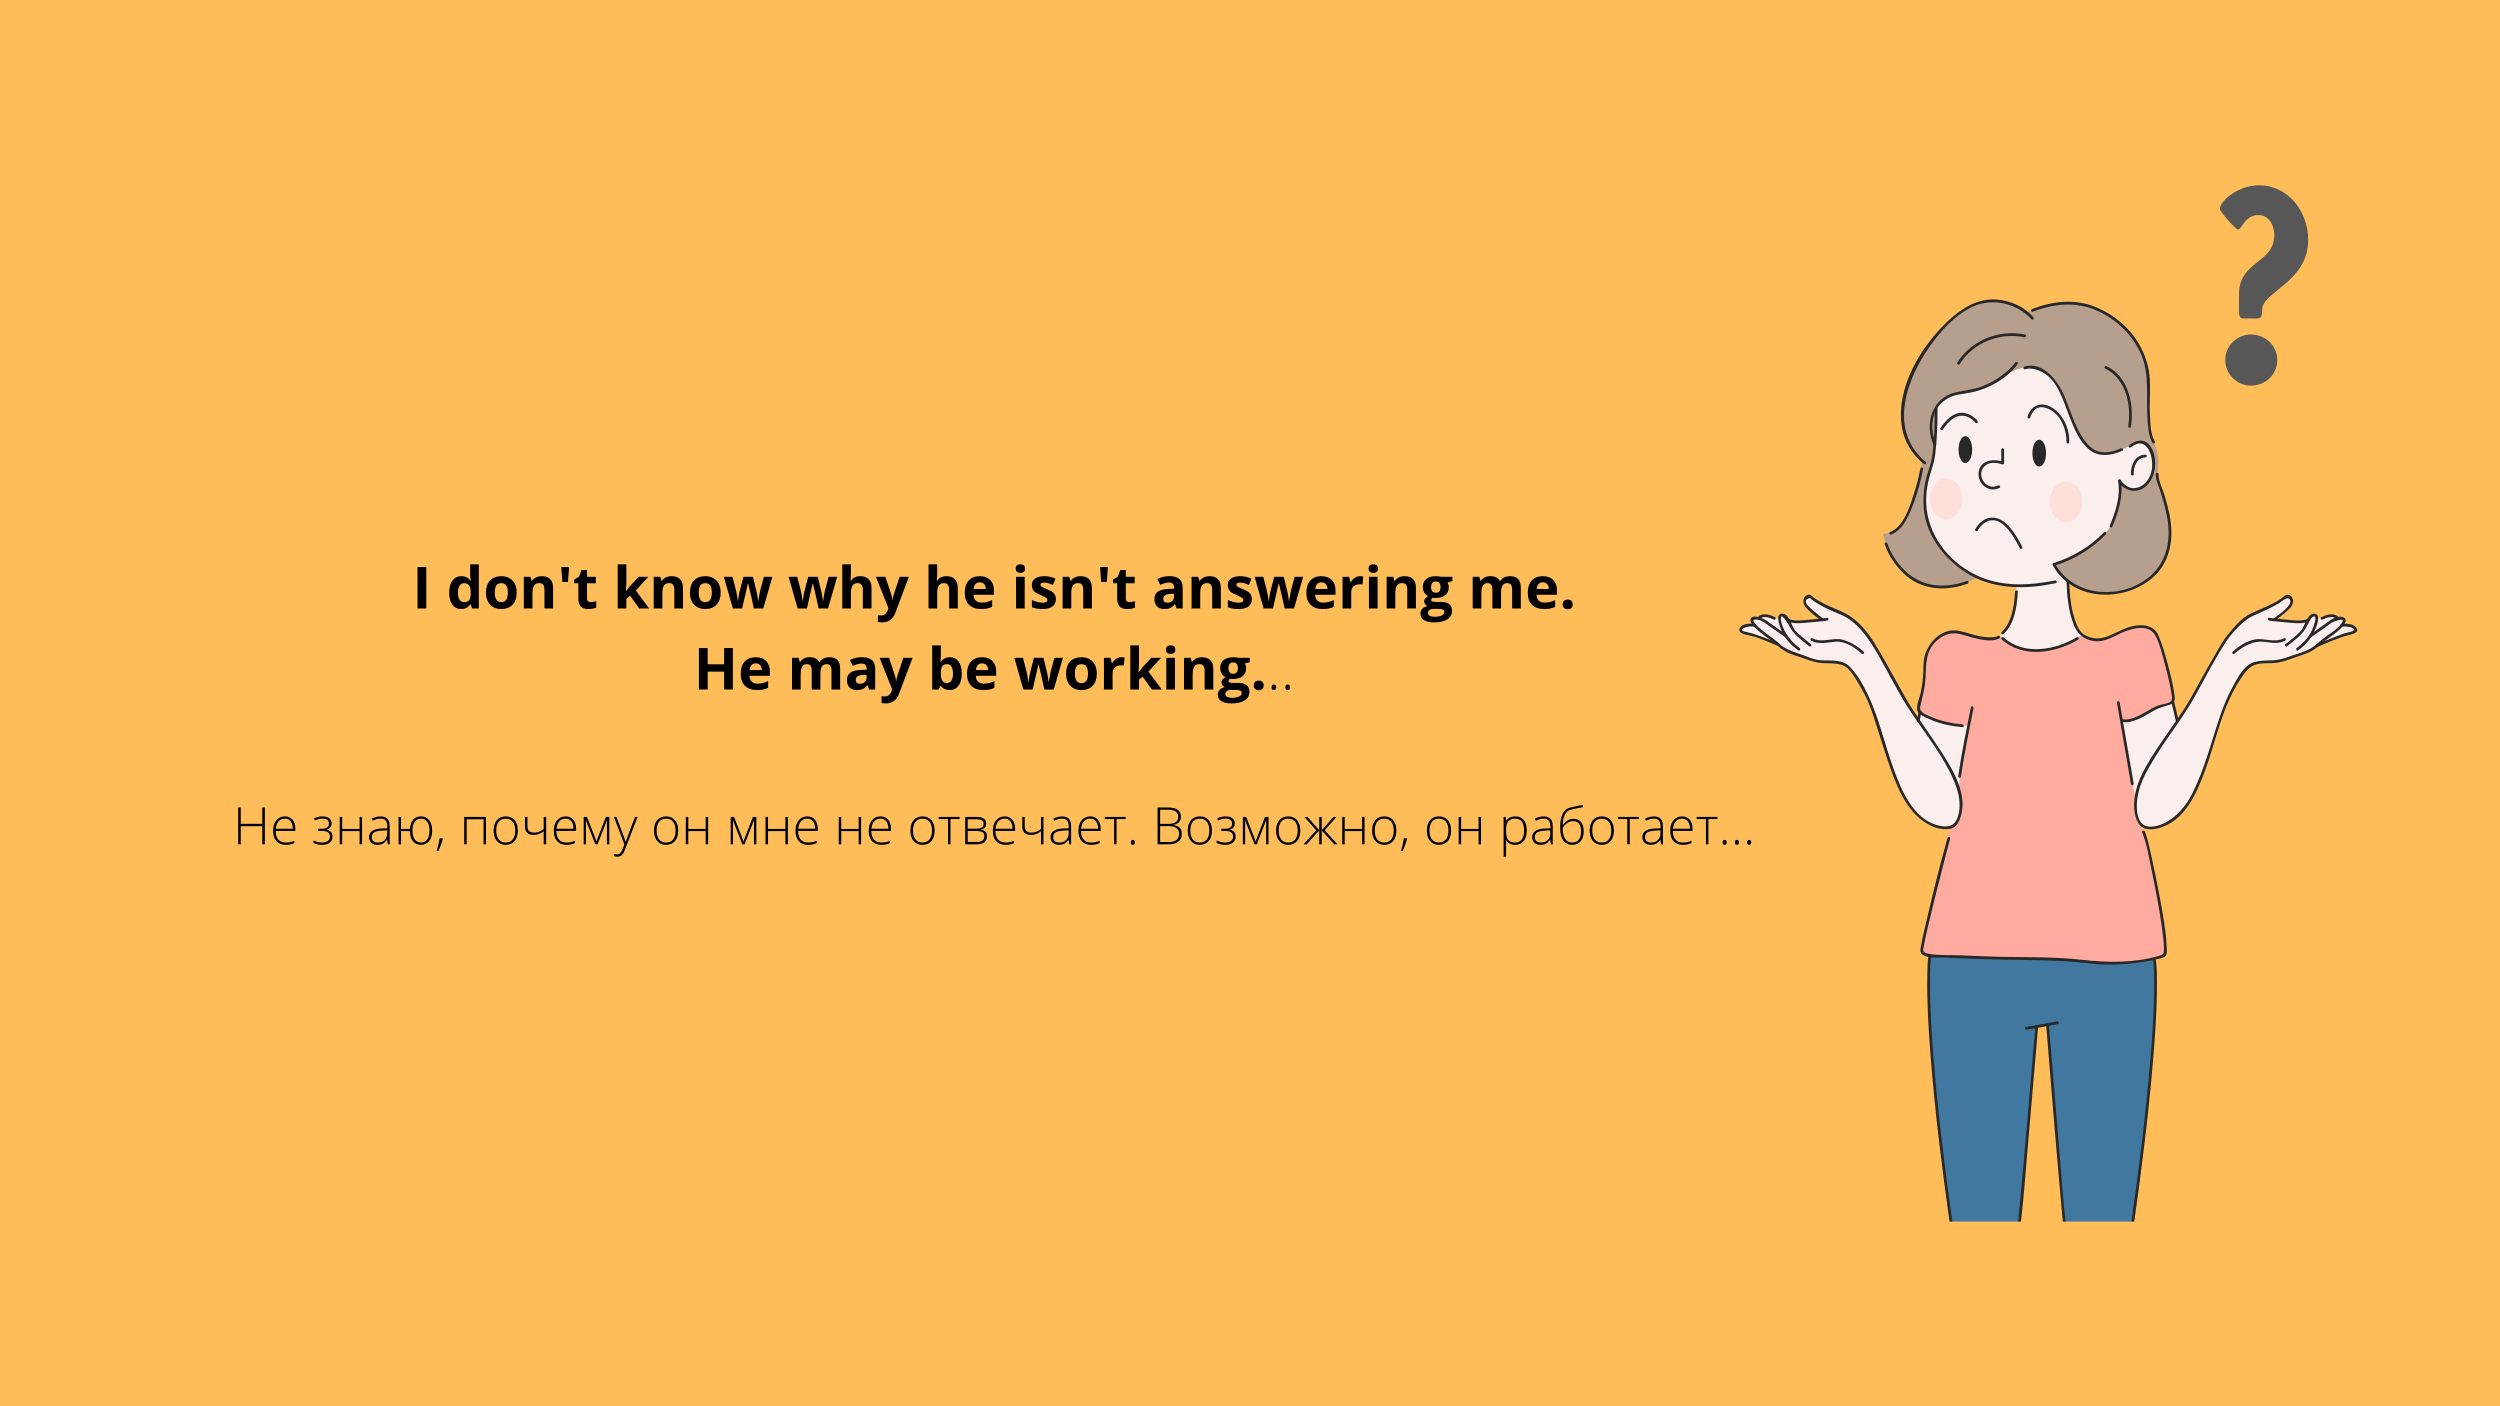 <svg xmlns="http://www.w3.org/2000/svg" width="1440" viewBox="0 0 1440 810" height="810" version="1.0"><defs><clipPath id="a"><path d="M 1278 106.301 L 1330 106.301 L 1330 223 L 1278 223 Z M 1278 106.301"/></clipPath></defs><path fill="#FFF" d="M-144 -81H1584V891H-144z"/><path fill="#FFF" d="M-144 -81H1584V891H-144z"/><path fill="#FFBD59" d="M-144 -81H1584V891H-144z"/><path fill="#FAEFED" d="M 1115.082 234.816 C 1115.082 234.816 1115.859 251.004 1114.066 260.195 C 1112.273 269.391 1108.348 281.719 1108.73 290.625 C 1109.113 299.535 1112.926 314.914 1127.086 324.969 C 1141.246 335.023 1155.395 342.488 1189.523 333.504 C 1189.523 333.504 1184.059 328.77 1183.016 325.105 C 1183.016 325.105 1211.516 314.258 1216.84 300.93 C 1222.168 287.602 1221.477 277.406 1221.477 277.406 C 1221.477 277.406 1223.875 282.492 1230.02 281.918 C 1236.164 281.34 1242.305 274.098 1240.293 264.031 C 1238.285 253.969 1233.402 253.234 1230.457 254.918 C 1227.508 256.605 1217.363 261.488 1213.586 261.309 C 1209.805 261.125 1199.988 260.145 1195.273 245.598 C 1190.562 231.051 1181.121 201.949 1157.578 214.59 C 1134.035 227.234 1157.156 214.59 1157.156 214.59 C 1157.156 214.59 1145.52 223.84 1136.809 224.477 C 1128.098 225.113 1116.703 229.352 1115.082 234.816"/><path fill="#B69F8C" d="M 1248.832 296.566 C 1247.055 287.465 1242.023 277.016 1242.543 273.75 C 1243.055 270.484 1244.438 263.195 1240.684 255.055 C 1239.52 252.539 1237.809 248.371 1237.645 240.023 C 1237.48 231.676 1237.73 212.246 1233.434 202.504 C 1229.141 192.758 1217.527 180.578 1201.379 176.203 C 1185.234 171.824 1167.199 180.07 1167.199 180.07 C 1141.055 161.582 1121.156 186.895 1118.586 189.57 C 1116.012 192.254 1103.309 203.812 1097.012 228.254 C 1090.719 252.703 1106.914 264.605 1106.914 264.605 C 1106.703 279.246 1098.137 298.898 1094.098 303.371 C 1090.062 307.844 1084.617 307.484 1084.617 307.484 C 1086.285 314.793 1090.422 326.273 1104.82 334.84 C 1119.215 343.41 1139.258 332.719 1139.258 332.719 L 1139.887 332.719 C 1135.297 330.574 1131.191 327.883 1127.086 324.969 C 1112.926 314.914 1109.113 299.535 1108.73 290.625 C 1108.348 281.719 1112.273 269.391 1114.066 260.195 C 1115.859 251.004 1115.082 234.816 1115.082 234.816 C 1116.703 229.352 1128.098 225.113 1136.809 224.477 C 1143.977 223.953 1153.121 217.602 1156.133 215.367 C 1135.027 226.691 1157.156 214.59 1157.156 214.59 C 1157.156 214.59 1156.785 214.887 1156.133 215.367 C 1156.598 215.117 1157.074 214.859 1157.578 214.59 C 1181.121 201.949 1190.562 231.051 1195.273 245.598 C 1199.988 260.145 1209.805 261.125 1213.586 261.309 C 1217.363 261.488 1227.508 256.605 1230.457 254.918 C 1233.402 253.234 1238.285 253.969 1240.293 264.031 C 1242.305 274.098 1236.164 281.34 1230.02 281.918 C 1223.875 282.492 1221.477 277.406 1221.477 277.406 C 1221.477 277.406 1222.168 287.602 1216.84 300.93 C 1211.516 314.258 1183.016 325.105 1183.016 325.105 C 1183.801 327.859 1187.082 331.219 1188.664 332.719 L 1188.734 332.719 C 1214.664 352.449 1235.82 335.582 1242.387 329.172 C 1248.953 322.766 1250.613 305.664 1248.832 296.566"/><path fill="#FAEFED" d="M 1161.438 337.531 C 1161.438 337.531 1162.406 357.133 1151.906 365.891 C 1151.906 365.891 1167.145 385.965 1199.375 365.746 C 1199.375 365.746 1190.699 355.008 1191.105 334.434 L 1189.398 333.328 C 1189.398 333.328 1176 338.867 1161.438 337.531"/><path fill="#FFABA0" d="M 1151.906 365.891 C 1151.906 365.891 1146.711 370.184 1134.039 365.891 C 1121.363 361.602 1115.074 366.023 1110.902 373.918 C 1106.727 381.812 1110.617 383.402 1108.672 392.156 C 1106.727 400.91 1104.148 407.617 1105.918 410.07 C 1107.684 412.527 1124.145 418.52 1133.891 418.07 C 1133.891 418.07 1126.801 450.633 1127.457 452.723 C 1128.113 454.812 1133.77 472.867 1123.113 476.832 C 1123.113 476.832 1109.832 532.746 1108.707 538.016 C 1107.586 543.289 1104.582 549.844 1111.629 550.289 C 1118.676 550.73 1171.07 551.848 1183.582 552.59 C 1196.09 553.336 1214.043 555.23 1221.477 554.613 C 1228.918 553.996 1244.602 552.141 1246.535 550.289 C 1248.469 548.434 1247.32 539.488 1244.512 524.188 C 1241.699 508.887 1234.211 476.945 1232.75 474.152 C 1232.75 474.152 1228.754 466.641 1230.02 459.477 C 1230.02 459.477 1228.766 452.547 1227.242 448.293 C 1225.719 444.035 1221.812 414.902 1221.812 414.902 C 1221.812 414.902 1227.539 415.352 1231.711 413.273 C 1235.887 411.195 1241.984 408.277 1245.781 406.266 C 1249.582 404.25 1252.086 407.012 1251.469 398.867 C 1250.852 390.723 1246.473 376.594 1244.398 371.27 C 1242.328 365.949 1238.086 358.684 1230.02 361.18 C 1221.953 363.668 1211.723 369.555 1205.355 368.363 C 1198.992 367.172 1199.375 365.746 1199.375 365.746 C 1199.375 365.746 1188.496 374.172 1172.746 374.492 C 1156.996 374.809 1151.906 365.891 1151.906 365.891"/><path fill="#40789F" d="M 1111.629 550.289 C 1111.629 550.289 1110.781 581.598 1112.195 599.645 C 1113.609 617.695 1120.805 695.742 1123.711 703.594 L 1163.242 703.594 C 1163.242 703.594 1166.387 669.914 1166.742 665.848 C 1167.102 661.785 1173.164 591.301 1173.164 591.301 L 1179.371 590.199 C 1179.371 590.199 1181.605 617.598 1182.09 623.512 C 1182.578 629.422 1189.023 703.594 1189.023 703.594 L 1228.551 703.594 C 1228.551 703.594 1234.871 655.016 1235.422 650.125 C 1235.977 645.234 1244.969 563.656 1240.512 552.625 C 1240.512 552.625 1219.25 556.527 1210.527 554.734 C 1201.805 552.945 1169.352 552.41 1161.188 552.52 C 1153.02 552.625 1111.629 550.289 1111.629 550.289"/><path fill="#FAEFED" d="M 1106.566 410.688 L 1105.328 415.504 C 1105.328 415.504 1097.699 403.973 1096.715 402.164 C 1095.73 400.355 1081.215 374.281 1079.273 371.27 C 1077.336 368.258 1068.824 357.84 1064.879 355.418 C 1062.84 354.168 1049.77 348.406 1047.176 346.762 C 1044.582 345.117 1042.297 342.637 1040.547 343.883 C 1038.801 345.129 1039.086 347.82 1041.117 349.738 C 1043.145 351.656 1049.539 357.344 1049.539 357.344 C 1049.539 357.344 1043.789 358.227 1037.848 358.012 C 1031.906 357.793 1029.789 357.344 1029.789 357.344 C 1029.789 357.344 1027.27 353.871 1025.914 354.672 C 1024.562 355.473 1025.012 356.676 1025.012 356.676 C 1025.012 356.676 1022.457 356.016 1020.223 355.418 C 1017.992 354.824 1016.277 353.895 1013.422 356.355 C 1013.422 356.355 1010.102 354.691 1009.059 356.676 C 1008.02 358.656 1010.246 360.07 1010.246 360.07 C 1010.246 360.07 1003.035 359.598 1002.625 362.707 C 1002.215 365.816 1007.941 364.465 1011.996 366.453 C 1016.055 368.445 1021.062 369.574 1023.371 371.199 C 1025.676 372.82 1029.574 374.652 1035.621 376.957 C 1041.664 379.266 1041.426 379.742 1046.914 380.777 C 1052.402 381.812 1057.891 380.938 1060.516 381.891 C 1063.141 382.848 1068.727 387.164 1071.898 394.434 C 1075.07 401.703 1079.766 411.332 1081.035 414.594 C 1082.309 417.859 1085.066 428.852 1087.051 434.684 C 1089.031 440.516 1095.129 456.582 1097.746 460.504 C 1100.363 464.43 1106.965 476.367 1119.375 476.832 C 1131.781 477.297 1129.621 461.062 1128.156 454.379 L 1130.457 434.461 L 1133.891 418.07 C 1133.891 418.07 1117.539 418.559 1106.566 410.688"/><path fill="#FAEFED" d="M 1251.746 403.434 L 1253.957 415.504 C 1253.957 415.504 1261.582 403.973 1262.566 402.164 C 1263.551 400.355 1278.07 374.281 1280.008 371.27 C 1281.949 368.258 1290.461 357.84 1294.402 355.418 C 1296.441 354.168 1309.516 348.406 1312.109 346.762 C 1314.703 345.117 1316.992 342.637 1318.734 343.883 C 1320.484 345.129 1320.199 347.82 1318.168 349.738 C 1316.141 351.656 1309.746 357.344 1309.746 357.344 C 1309.746 357.344 1315.496 358.227 1321.438 358.012 C 1327.379 357.793 1329.492 357.344 1329.492 357.344 C 1329.492 357.344 1332.016 353.871 1333.367 354.672 C 1334.719 355.473 1334.273 356.676 1334.273 356.676 C 1334.273 356.676 1336.824 356.016 1339.059 355.418 C 1341.293 354.824 1343.004 353.895 1345.863 356.355 C 1345.863 356.355 1349.184 354.691 1350.227 356.676 C 1351.266 358.656 1349.039 360.07 1349.039 360.07 C 1349.039 360.07 1356.254 359.598 1356.66 362.707 C 1357.07 365.816 1351.344 364.465 1347.289 366.453 C 1343.23 368.445 1338.219 369.574 1335.914 371.199 C 1333.605 372.82 1329.711 374.652 1323.664 376.957 C 1317.617 379.266 1317.859 379.742 1312.371 380.777 C 1306.883 381.812 1301.395 380.938 1298.77 381.891 C 1296.145 382.848 1290.555 387.164 1287.383 394.434 C 1284.211 401.703 1280.105 411.488 1278.832 414.75 C 1277.562 418.012 1274.215 428.852 1272.234 434.684 C 1270.25 440.516 1264.156 456.582 1261.539 460.504 C 1258.922 464.43 1252.25 475.457 1239.91 476.832 C 1230.02 477.934 1228.559 466.16 1230.02 459.477 L 1225.512 435.754 L 1221.812 414.902 C 1221.812 414.902 1230.648 416.078 1242.137 407.645 C 1245.055 405.5 1249 405.402 1251.746 403.434"/><path fill="#FFDFDA" d="M 1199.375 289.168 C 1199.375 295.66 1195.188 300.93 1190.023 300.93 C 1184.859 300.93 1180.672 295.66 1180.672 289.168 C 1180.672 282.672 1184.859 277.406 1190.023 277.406 C 1195.188 277.406 1199.375 282.672 1199.375 289.168"/><path fill="#FFDFDA" d="M 1130.332 287.285 C 1130.332 293.781 1126.148 299.047 1120.984 299.047 C 1115.816 299.047 1111.629 293.781 1111.629 287.285 C 1111.629 280.793 1115.816 275.527 1120.984 275.527 C 1126.148 275.527 1130.332 280.793 1130.332 287.285"/><g clip-path="url(#a)"><path fill="#575757" d="M 1289.645 169.645 C 1289.645 149.969 1309.98 151.977 1309.98 135.379 C 1309.98 129.891 1307.039 123.867 1300.746 123.867 C 1293.121 123.867 1291.246 132.168 1289.105 132.168 C 1287.637 132.168 1278.672 121.859 1278.672 120.254 C 1278.672 115.969 1288.84 106.734 1301.148 106.734 C 1318.141 106.734 1329.516 121.992 1329.516 138.188 C 1329.516 162.418 1303.02 168.039 1303.02 178.344 C 1303.02 184.234 1301.816 183.434 1295.934 183.434 C 1291.516 183.434 1289.645 184.234 1289.645 179.281 Z M 1281.75 207.258 C 1281.75 199.227 1288.438 192.668 1296.465 192.668 C 1304.895 192.668 1311.723 199.094 1311.723 207.391 C 1311.723 215.691 1304.895 222.117 1296.602 222.117 C 1288.305 222.117 1281.75 215.422 1281.75 207.258"/></g><path fill="#282828" d="M 1178.535 261.004 C 1178.535 265.285 1176.77 268.754 1174.594 268.754 C 1172.418 268.754 1170.656 265.285 1170.656 261.004 C 1170.656 256.723 1172.418 253.254 1174.594 253.254 C 1176.77 253.254 1178.535 256.723 1178.535 261.004"/><path fill="#282828" d="M 1135.984 258.961 C 1135.984 263.246 1134.223 266.715 1132.043 266.715 C 1129.867 266.715 1128.105 263.246 1128.105 258.961 C 1128.105 254.68 1129.867 251.211 1132.043 251.211 C 1134.223 251.211 1135.984 254.68 1135.984 258.961"/><path fill="#282828" d="M 1216.629 303.469 C 1220.055 295.496 1223.262 285.496 1221.52 276.66 C 1221.035 276.867 1220.551 277.07 1220.062 277.273 C 1222.305 280.789 1226.254 283.207 1230.477 282.648 C 1236.461 281.855 1240.047 276.176 1241.016 270.727 C 1241.832 266.117 1241.254 260.164 1238.148 256.438 C 1234.73 252.332 1230.082 253.535 1226.336 256.527 C 1225.531 257.168 1226.664 258.289 1227.457 257.656 C 1236.625 250.328 1240.566 262.879 1239.48 270.305 C 1238.723 275.477 1235.305 280.418 1229.77 281.148 C 1226.461 281.586 1223.145 279.152 1221.438 276.469 C 1220.941 275.688 1219.812 276.203 1219.984 277.086 C 1221.637 285.461 1218.504 295.109 1215.258 302.664 C 1214.855 303.598 1216.223 304.406 1216.629 303.469"/><path fill="#282828" d="M 1114.414 235.441 C 1114.41 244.527 1114.191 253.742 1112.957 262.75 C 1112.41 266.762 1110.926 270.277 1109.836 274.137 C 1108.352 279.371 1107.738 284.859 1107.914 290.293 C 1108.43 305.992 1117.441 319.031 1129.836 328.078 C 1142.289 337.172 1157.586 339.324 1172.598 337.738 C 1176.457 337.332 1180.285 336.664 1184.09 335.91 C 1185.098 335.707 1184.668 334.176 1183.668 334.371 C 1168.066 337.484 1151.875 338.168 1137.316 330.805 C 1121.836 322.977 1110.367 307.832 1109.508 290.293 C 1109.23 284.652 1110.066 278.969 1111.656 273.562 C 1112.773 269.754 1114.094 266.324 1114.605 262.336 C 1115.75 253.445 1116 244.395 1116.008 235.441 C 1116.008 234.414 1114.418 234.414 1114.414 235.441"/><path fill="#282828" d="M 1139.145 305.605 C 1140.449 303.191 1142.668 300.992 1145.277 300.074 C 1153.773 297.074 1160.48 310.133 1163.418 315.762 C 1163.895 316.672 1165.266 315.867 1164.793 314.961 C 1161.328 308.324 1155.121 296.758 1145.883 298.273 C 1142.449 298.836 1139.379 301.828 1137.77 304.801 C 1137.281 305.707 1138.656 306.508 1139.145 305.605"/><path fill="#282828" d="M 1139.02 242.363 C 1137.285 240.23 1134.715 238.672 1132.066 238.031 C 1125.809 236.512 1120.859 241.891 1117.73 246.531 C 1117.156 247.387 1118.535 248.184 1119.105 247.336 C 1122.16 242.801 1126.648 238.051 1132.609 239.824 C 1134.621 240.422 1136.574 241.863 1137.895 243.488 C 1138.543 244.285 1139.664 243.148 1139.02 242.363"/><path fill="#282828" d="M 1169.418 240.465 C 1169.82 238.98 1170.621 237.602 1171.625 236.453 C 1174.422 233.25 1178.688 234.602 1181.789 236.535 C 1187.547 240.125 1190.465 248.152 1190.301 254.684 C 1190.273 255.711 1191.863 255.711 1191.891 254.684 C 1192.098 246.578 1188.004 237.613 1180.484 234.004 C 1174.906 231.328 1169.469 234.238 1167.883 240.039 C 1167.613 241.031 1169.145 241.453 1169.418 240.465"/><path fill="#282828" d="M 1160.746 208.844 C 1158.516 211.984 1155.359 214.621 1152.273 216.863 C 1148.938 219.281 1145.246 221.18 1141.398 222.645 C 1136.574 224.48 1131.578 224.805 1126.602 225.945 C 1112.629 229.148 1108.414 244.375 1113.766 256.426 C 1114.18 257.363 1115.551 256.555 1115.137 255.625 C 1112.492 249.668 1112.117 242.637 1114.953 236.676 C 1116.465 233.504 1119.031 231.07 1122.059 229.355 C 1126.199 227.016 1131.016 226.969 1135.559 226.016 C 1145.484 223.93 1156.125 218.082 1162.121 209.648 C 1162.719 208.812 1161.336 208.016 1160.746 208.844"/><path fill="#282828" d="M 1171.219 182.758 C 1166.195 176.754 1158.121 173.215 1150.469 172.57 C 1139.398 171.633 1130.082 177.406 1122.344 184.633 C 1106.449 199.473 1091.875 223.387 1095.453 245.949 C 1096.801 254.453 1101.562 261.828 1108.109 267.277 C 1108.895 267.93 1110.023 266.809 1109.234 266.152 C 1087.527 248.082 1097.828 218.586 1111.797 199.129 C 1117.848 190.699 1125.527 182.203 1134.836 177.328 C 1145.895 171.535 1159.387 173.863 1168.418 182.168 C 1169.004 182.703 1169.582 183.27 1170.09 183.879 C 1170.75 184.668 1171.871 183.535 1171.219 182.758"/><path fill="#282828" d="M 1106.148 269.84 C 1105.172 275.062 1103.766 280.23 1102.141 285.281 C 1099.906 292.199 1096.398 303.504 1088.812 306.367 C 1087.863 306.727 1088.277 308.266 1089.238 307.902 C 1096.621 305.113 1100.109 295.645 1102.586 288.867 C 1104.785 282.852 1106.5 276.566 1107.68 270.266 C 1107.867 269.262 1106.336 268.836 1106.148 269.84"/><path fill="#282828" d="M 1085.586 313.438 C 1087.668 319.691 1091.676 325.594 1096.375 330.152 C 1106.555 340.023 1120.527 340.84 1133.387 336.176 C 1134.344 335.832 1133.93 334.289 1132.965 334.641 C 1120.086 339.309 1106.738 338.25 1096.758 328.297 C 1092.586 324.137 1088.996 318.645 1087.121 313.012 C 1086.801 312.043 1085.266 312.457 1085.586 313.438"/><path fill="#282828" d="M 1170.867 179.543 C 1182.977 174.84 1195.914 173.535 1208.062 178.992 C 1218.578 183.715 1227.402 192.051 1232.508 202.395 C 1238.754 215.051 1235.871 228.855 1237.031 242.379 C 1237.367 246.316 1237.621 251.609 1239.828 255.09 C 1240.379 255.953 1241.758 255.152 1241.203 254.285 C 1238.516 250.059 1238.609 243.227 1238.352 238.504 C 1237.949 230.992 1238.914 223.438 1238.078 215.961 C 1237.391 209.805 1235.305 203.898 1232.258 198.527 C 1226.781 188.879 1217.527 181.18 1207.336 176.949 C 1195.254 171.934 1182.363 173.383 1170.441 178.008 C 1169.496 178.375 1169.906 179.914 1170.867 179.543"/><path fill="#282828" d="M 1241.73 273.129 C 1241.613 276.156 1243.234 279.484 1244.152 282.301 C 1245.902 287.676 1247.457 293.102 1248.406 298.684 C 1250.523 311.16 1248.152 323.645 1238.234 332.102 C 1222.215 345.766 1194.289 344.102 1183.703 324.703 C 1183.543 325.094 1183.383 325.484 1183.227 325.875 C 1194.285 322.516 1205.082 316.078 1213.031 307.711 C 1213.734 306.969 1212.613 305.844 1211.906 306.59 C 1204.156 314.746 1193.594 321.059 1182.805 324.34 C 1182.301 324.492 1182.078 325.047 1182.328 325.508 C 1193.18 345.383 1220.434 347.121 1237.609 334.605 C 1247.332 327.523 1251.238 316.484 1250.672 304.715 C 1250.352 298.105 1248.699 291.598 1246.773 285.297 C 1245.652 281.629 1243.172 277.047 1243.32 273.129 C 1243.363 272.102 1241.77 272.105 1241.73 273.129"/><path fill="#282828" d="M 1166.457 212.688 C 1169.727 211.711 1173.527 212.777 1176.406 214.348 C 1185.352 219.211 1188.262 230.516 1191.746 239.273 C 1194.531 246.262 1197.512 254.281 1203.574 259.125 C 1209.211 263.633 1216.348 262.27 1222.488 259.652 C 1223.43 259.25 1222.621 257.879 1221.684 258.277 C 1217.664 259.992 1213.324 261.199 1208.969 260.125 C 1205.383 259.238 1202.656 256.469 1200.57 253.578 C 1195.051 245.938 1192.637 236.395 1188.953 227.848 C 1185.348 219.496 1176.832 207.934 1166.031 211.152 C 1165.051 211.445 1165.469 212.98 1166.457 212.688"/><path fill="#282828" d="M 1166.457 192.711 C 1151.523 189.605 1135.539 195.91 1127.418 208.844 C 1126.867 209.715 1128.246 210.516 1128.789 209.648 C 1136.516 197.348 1151.82 191.289 1166.031 194.246 C 1167.035 194.449 1167.457 192.918 1166.457 192.711"/><path fill="#282828" d="M 1212.602 212.262 C 1224.605 218.133 1227.758 233.398 1225.863 245.387 C 1225.703 246.391 1227.238 246.82 1227.398 245.812 C 1229.398 233.152 1226.086 217.09 1213.402 210.891 C 1212.484 210.438 1211.68 211.812 1212.602 212.262"/><path fill="#282828" d="M 1160.641 340.832 C 1160.324 348.461 1158.887 358.59 1152.988 363.98 C 1152.23 364.676 1153.359 365.797 1154.117 365.105 C 1160.359 359.398 1161.898 348.898 1162.23 340.832 C 1162.27 339.805 1160.68 339.812 1160.641 340.832"/><path fill="#282828" d="M 1190.312 334.84 C 1190.52 343.148 1191.453 352.012 1194.469 359.793 C 1196.523 365.102 1200.328 368.465 1206.125 369.27 C 1212.742 370.184 1218.262 365.918 1224.086 363.645 C 1229.77 361.426 1238.262 359.758 1241.641 366.348 C 1244.191 371.324 1245.516 377.207 1246.977 382.57 C 1248.48 388.109 1249.867 393.727 1250.754 399.398 C 1250.938 400.578 1251.531 402.715 1250.637 403.738 C 1249.273 405.309 1244.984 405.645 1243.109 406.371 C 1238.109 408.301 1234 411.844 1228.867 413.539 C 1227.051 414.137 1224.621 414.777 1222.695 414.25 C 1221.703 413.984 1221.285 415.52 1222.273 415.785 C 1225.266 416.598 1229.016 415.336 1231.707 414.184 C 1235.832 412.41 1239.395 409.645 1243.531 407.902 C 1245.863 406.922 1248.395 406.562 1250.715 405.578 C 1253.543 404.379 1252.57 400.793 1252.207 398.469 C 1251.309 392.707 1249.836 387.016 1248.305 381.395 C 1246.891 376.184 1245.371 370.922 1243.203 365.961 C 1240.969 360.855 1235.777 359.676 1230.672 360.281 C 1224.691 361 1219.906 364.168 1214.457 366.367 C 1209.836 368.227 1205.152 368.246 1200.777 365.734 C 1198.184 364.25 1196.812 361.473 1195.773 358.785 C 1192.895 351.348 1192.102 342.773 1191.902 334.84 C 1191.879 333.816 1190.285 333.812 1190.312 334.84"/><path fill="#282828" d="M 1150.879 366.262 C 1149.449 367.141 1147.293 367.066 1145.699 367.062 C 1139.543 367.051 1134.105 364.516 1128.195 363.34 C 1118.75 361.461 1110.66 369.777 1108.508 378.223 C 1107.75 381.191 1107.91 384.281 1107.797 387.316 C 1107.652 391.094 1107.145 394.848 1106.422 398.559 C 1105.812 401.668 1103.883 405.637 1104.262 408.848 C 1104.566 411.441 1109.078 413.172 1110.992 414.059 C 1117.047 416.871 1123.723 418.25 1130.332 418.863 C 1131.355 418.961 1131.344 417.367 1130.332 417.273 C 1123.965 416.68 1117.66 415.277 1111.797 412.688 C 1109.371 411.617 1105.375 410.227 1106.031 407.09 C 1106.895 402.945 1108.062 398.918 1108.688 394.719 C 1109.598 388.602 1108.742 382.152 1110.754 376.254 C 1112.453 371.258 1116.531 367.215 1121.473 365.461 C 1126.793 363.574 1131.703 366.199 1136.848 367.441 C 1140.883 368.41 1147.742 370.059 1151.684 367.637 C 1152.555 367.098 1151.758 365.723 1150.879 366.262"/><path fill="#282828" d="M 1152.988 368.316 C 1165.246 379.445 1184.109 376.176 1197.039 368.438 C 1197.918 367.91 1197.121 366.535 1196.234 367.062 C 1183.973 374.402 1165.816 377.82 1154.117 367.188 C 1153.359 366.5 1152.23 367.625 1152.988 368.316"/><path fill="#282828" d="M 1135.219 407.434 C 1132.605 420.578 1129.871 433.754 1127.941 447.02 C 1127.793 448.023 1129.328 448.453 1129.473 447.441 C 1131.406 434.176 1134.141 421 1136.75 407.855 C 1136.949 406.855 1135.418 406.426 1135.219 407.434"/><path fill="#282828" d="M 1121.762 482.672 C 1116.895 499.938 1112.633 517.441 1108.598 534.918 C 1107.797 538.391 1106.988 541.871 1106.395 545.387 C 1106.098 547.141 1105.805 548.684 1107.395 549.887 C 1110.316 552.098 1116.203 551.445 1119.562 551.555 C 1127.543 551.816 1135.52 552.234 1143.5 552.5 C 1159.477 553.023 1175.48 552.793 1191.445 553.785 C 1198.707 554.238 1205.879 555.473 1213.16 555.598 C 1220.695 555.727 1228.266 555.059 1235.703 553.883 C 1238.34 553.461 1240.969 552.941 1243.547 552.242 C 1244.676 551.938 1246.375 551.602 1247.238 550.727 C 1248.473 549.477 1248.047 546.492 1247.98 544.961 C 1247.582 535.57 1245.719 526.152 1244.035 516.93 C 1242.59 508.988 1240.98 501.07 1239.199 493.195 C 1238.141 488.488 1237.25 483.496 1235.438 479 C 1235.059 478.059 1233.52 478.469 1233.902 479.422 C 1236.684 486.328 1237.84 494.18 1239.371 501.422 C 1241.641 512.199 1243.691 523.047 1245.234 533.957 C 1245.801 537.957 1246.324 541.996 1246.43 546.039 C 1246.512 549.367 1246.32 549.797 1243.121 550.707 C 1229.145 554.707 1213.945 554.539 1199.656 552.891 C 1184.129 551.102 1168.34 551.418 1152.734 551.129 C 1144.82 550.984 1136.93 550.57 1129.02 550.262 C 1122.828 550.02 1116.234 550.484 1110.133 549.238 C 1107.145 548.625 1107.691 547.047 1108.141 544.609 C 1108.852 540.758 1109.754 536.941 1110.648 533.125 C 1113.129 522.504 1115.809 511.926 1118.516 501.355 C 1120.078 495.266 1121.59 489.148 1123.297 483.094 C 1123.574 482.105 1122.043 481.684 1121.762 482.672"/><path fill="#282828" d="M 1052.445 355.879 C 1049.402 356.281 1046.344 356.59 1043.281 356.848 C 1039.445 357.168 1034.438 358.031 1030.723 356.676 C 1029.758 356.32 1029.344 357.859 1030.297 358.211 C 1033.988 359.559 1038.777 358.777 1042.586 358.492 C 1045.879 358.246 1049.172 357.902 1052.445 357.473 C 1053.449 357.34 1053.461 355.746 1052.445 355.879"/><path fill="#282828" d="M 1022.438 355.48 C 1019.746 354.133 1015.891 352.977 1013.176 354.797 C 1012.328 355.363 1013.125 356.746 1013.98 356.172 C 1016.188 354.691 1019.445 355.762 1021.633 356.855 C 1022.547 357.312 1023.352 355.941 1022.438 355.48"/><path fill="#282828" d="M 1043.137 371.074 C 1040.082 368.629 1036.898 366.203 1034.164 363.395 C 1031.922 361.098 1030.797 353.824 1026.969 353.504 C 1022.281 353.113 1024.926 359.859 1025.68 362.016 C 1027.48 367.164 1031.418 371.457 1035.785 374.605 C 1036.617 375.207 1037.41 373.824 1036.586 373.23 C 1032.949 370.609 1029.941 367.234 1027.902 363.23 C 1026.887 361.227 1025.402 357.73 1025.887 355.41 C 1026.305 353.398 1030.031 359.414 1030.254 359.84 C 1031.738 362.633 1033.004 364.609 1035.379 366.695 C 1037.535 368.59 1039.77 370.406 1042.012 372.199 C 1042.805 372.832 1043.938 371.715 1043.137 371.074"/><path fill="#282828" d="M 1029.211 365.723 C 1025.312 363.035 1021.406 360.344 1017.598 357.531 C 1016.086 356.414 1008.754 353.047 1008.305 357 C 1008.059 359.148 1010.445 361.094 1011.812 362.398 C 1014.457 364.914 1017.523 367 1020.461 369.156 C 1022.961 370.992 1025.051 373.211 1027.719 374.816 C 1031.438 377.051 1035.852 378.066 1039.898 379.531 C 1043.098 380.688 1046.297 381.789 1049.715 381.953 C 1053.43 382.129 1057.109 381.871 1060.73 382.938 C 1064.648 384.094 1067.164 388.312 1069.238 391.535 C 1070.906 394.129 1072.344 396.863 1073.805 399.57 C 1077.07 405.602 1079.07 412.371 1081.164 418.871 C 1083.668 426.656 1086.039 434.484 1088.785 442.191 C 1093.355 455.023 1099.297 469.555 1112.426 475.684 C 1115.918 477.316 1119.992 478.148 1123.793 477.254 C 1127.074 476.484 1128.652 472.867 1129.5 469.945 C 1133.633 455.719 1122.992 440.359 1115.625 429.133 C 1111.359 422.633 1106.797 416.34 1102.445 409.906 C 1099.188 405.09 1096.473 400.02 1093.66 394.941 C 1089.102 386.691 1084.539 378.418 1079.648 370.355 C 1075.766 363.953 1069.848 357 1063.195 353.457 C 1059.035 351.242 1054.43 349.781 1050.227 347.559 C 1048.387 346.578 1046.566 345.539 1044.859 344.344 C 1043.875 343.656 1042.855 342.117 1041.43 342.562 C 1037.938 343.645 1038.184 347.727 1040.277 350.016 C 1042.922 352.906 1046.191 355.336 1049.309 357.695 C 1050.129 358.312 1050.918 356.93 1050.109 356.32 C 1048.289 354.941 1046.516 353.5 1044.773 352.02 C 1043.602 351.027 1042.473 349.988 1041.402 348.891 C 1041.133 348.551 1040.863 348.211 1040.59 347.871 C 1039.684 345.859 1040.359 344.742 1042.617 344.516 C 1042.969 344.812 1043.281 345.141 1043.656 345.422 C 1048.477 349 1054.285 351.582 1059.824 353.824 C 1070.082 357.98 1076.551 368.059 1081.891 377.297 C 1088.16 388.156 1093.672 399.613 1100.629 410.051 C 1109.516 423.379 1120.051 436.188 1126.059 451.184 C 1128.66 457.684 1130.102 465.895 1126.855 472.434 C 1124.871 476.43 1120.836 476.457 1116.91 475.57 C 1101.793 472.16 1094.977 454.676 1090.32 441.77 C 1085.328 427.941 1082.203 413.184 1075.77 399.918 C 1073.055 394.32 1069.828 388.527 1065.477 384.047 C 1061.082 379.516 1054.059 380.703 1048.379 380.281 C 1044.941 380.023 1041.477 378.414 1038.277 377.258 C 1034.621 375.934 1030.973 374.918 1027.609 372.895 C 1025.531 371.641 1023.832 369.711 1021.883 368.242 C 1019.098 366.145 1016.242 364.156 1013.602 361.871 C 1012.398 360.832 1011.262 359.695 1010.32 358.41 C 1008.969 356.57 1011.578 356.805 1012.594 356.977 C 1015.023 357.395 1016.84 358.957 1018.773 360.344 C 1021.953 362.637 1025.18 364.871 1028.406 367.094 C 1029.254 367.68 1030.051 366.297 1029.211 365.723"/><path fill="#282828" d="M 1024.438 370.43 C 1020.719 368.957 1016.977 367.543 1013.211 366.203 C 1011.164 365.473 1009.094 364.719 1006.965 364.25 C 1006.242 364.086 1005.531 363.965 1004.816 363.766 C 1001.406 362.816 1005.227 361.406 1005.629 361.266 C 1007.184 360.723 1009.074 360.781 1010.703 360.945 C 1011.719 361.051 1011.715 359.457 1010.703 359.355 C 1008.262 359.109 1003.723 359.059 1002.242 361.551 C 1000.562 364.375 1004.57 365.422 1006.543 365.785 C 1012.484 366.871 1018.414 369.75 1024.016 371.965 C 1024.969 372.344 1025.379 370.805 1024.438 370.43"/><path fill="#282828" d="M 1073.492 375.41 C 1070.121 372.305 1065.992 369.801 1061.59 368.531 C 1055.863 366.875 1049.559 370.645 1044.039 367.676 C 1043.137 367.188 1042.332 368.562 1043.238 369.047 C 1047.613 371.406 1052.719 370 1057.332 369.617 C 1062.699 369.164 1068.566 373.031 1072.363 376.535 C 1073.117 377.23 1074.246 376.105 1073.492 375.41"/><path fill="#282828" d="M 1307.043 357.473 C 1310.32 357.902 1313.613 358.234 1316.906 358.492 C 1320.703 358.793 1325.512 359.555 1329.191 358.211 C 1330.148 357.859 1329.734 356.32 1328.766 356.676 C 1325.043 358.039 1320.055 357.148 1316.211 356.848 C 1313.148 356.605 1310.086 356.281 1307.043 355.879 C 1306.027 355.746 1306.043 357.34 1307.043 357.473"/><path fill="#282828" d="M 1337.855 356.855 C 1340.043 355.762 1343.305 354.691 1345.512 356.172 C 1346.367 356.746 1347.164 355.363 1346.316 354.797 C 1343.598 352.977 1339.742 354.133 1337.055 355.48 C 1336.137 355.941 1336.945 357.312 1337.855 356.855"/><path fill="#282828" d="M 1317.477 372.199 C 1319.547 370.543 1321.598 368.855 1323.609 367.133 C 1326.211 364.906 1327.648 362.875 1329.234 359.84 C 1329.914 358.539 1331.184 355.207 1332.906 355.062 C 1334.859 354.898 1332.527 360.879 1332.277 361.59 C 1330.625 366.32 1326.914 370.34 1322.902 373.23 C 1322.082 373.824 1322.875 375.207 1323.707 374.605 C 1328.176 371.383 1331.793 367.172 1333.809 362.016 C 1334.652 359.867 1337.16 353.117 1332.523 353.504 C 1328.781 353.816 1327.434 361.062 1325.328 363.395 C 1322.73 366.281 1319.375 368.656 1316.352 371.074 C 1315.551 371.715 1316.684 372.832 1317.477 372.199"/><path fill="#282828" d="M 1331.047 367.152 C 1334.957 364.441 1338.875 361.734 1342.695 358.906 C 1343.703 358.16 1351 355.234 1349.172 358.41 C 1347.168 361.891 1342.707 364.504 1339.562 366.805 C 1337.188 368.543 1335.074 370.574 1332.734 372.324 C 1328.809 375.258 1323.707 376.355 1319.168 377.996 C 1315.57 379.297 1312.145 380.328 1308.305 380.395 C 1304.938 380.453 1301.594 380.445 1298.34 381.402 C 1292.332 383.176 1288.695 390.758 1285.918 395.805 C 1283.125 400.871 1280.961 406.109 1279.066 411.578 C 1273.762 426.867 1270.004 442.871 1262.602 457.355 C 1259.172 464.062 1254.137 470.184 1247.414 473.754 C 1244.133 475.5 1238.387 477.375 1234.852 475.207 C 1230.18 472.34 1230.523 463.773 1231.188 459.277 C 1232.434 450.816 1237.07 443.02 1241.469 435.836 C 1248.855 423.77 1257.887 412.762 1264.676 400.336 C 1270.312 390.023 1275.812 379.477 1282.188 369.602 C 1284.82 365.523 1288.426 361.848 1291.98 358.578 C 1295.961 354.918 1300.766 353.492 1305.551 351.215 C 1308.008 350.047 1310.422 348.781 1312.773 347.418 C 1314.016 346.699 1317.965 342.848 1319.117 345.598 C 1320.543 349.008 1311.668 354.664 1309.348 356.461 C 1308.535 357.09 1309.672 358.203 1310.469 357.586 C 1312.102 356.324 1313.695 355.016 1315.266 353.68 C 1317.367 351.895 1320.266 349.871 1320.809 347.004 C 1321.094 345.496 1320.152 343.211 1318.574 342.719 C 1316.484 342.074 1315.273 343.93 1313.688 344.984 C 1308.41 348.496 1302.516 350.566 1296.82 353.211 C 1291.34 355.758 1286.949 361.051 1283.195 365.625 C 1280.602 368.793 1278.629 372.352 1276.586 375.883 C 1273.195 381.73 1269.891 387.629 1266.609 393.535 C 1263.789 398.613 1261.125 403.754 1257.918 408.602 C 1253.715 414.965 1249.219 421.129 1244.973 427.461 C 1237.117 439.188 1226.926 453.812 1229.699 468.711 C 1230.27 471.793 1231.84 475.773 1234.984 477.039 C 1238.508 478.457 1242.965 477.367 1246.305 476.012 C 1259.363 470.727 1265.473 456.316 1270.035 444.035 C 1275.332 429.773 1278.438 414.445 1285.094 400.723 C 1287.164 396.461 1289.598 392.27 1292.367 388.43 C 1294.266 385.789 1296.344 383.652 1299.535 382.711 C 1302.332 381.887 1305.414 382.02 1308.305 381.984 C 1314.062 381.918 1319.164 379.574 1324.551 377.785 C 1327.418 376.832 1330.082 375.832 1332.684 374.27 C 1334.797 372.996 1336.445 371.098 1338.41 369.617 C 1342.348 366.648 1347.125 363.867 1350.09 359.832 C 1351.742 357.586 1351.434 355.434 1348.387 355.242 C 1344.625 355 1341.578 357.785 1338.75 359.812 C 1335.934 361.824 1333.09 363.805 1330.242 365.777 C 1329.406 366.355 1330.199 367.734 1331.047 367.152"/><path fill="#282828" d="M 1335.25 372.473 C 1340.898 370.074 1346.664 367.406 1352.617 365.859 C 1353.984 365.504 1359.082 364.633 1357.449 361.887 C 1355.824 359.156 1351.566 359.078 1348.789 359.355 C 1347.777 359.457 1347.77 361.051 1348.789 360.945 C 1350.18 360.809 1351.562 360.859 1352.941 361.055 C 1353.93 361.195 1354.93 361.555 1355.707 362.191 C 1357.152 363.367 1352.961 364.168 1352.824 364.195 C 1350.617 364.621 1348.484 365.496 1346.387 366.285 C 1342.367 367.789 1338.395 369.422 1334.445 371.102 C 1333.504 371.496 1334.316 372.867 1335.25 372.473"/><path fill="#282828" d="M 1287.125 376.535 C 1290.949 373.008 1296.074 369.922 1301.348 369.609 C 1304.98 369.391 1308.445 370.676 1312.164 370.211 C 1313.543 370.039 1315.016 369.715 1316.254 369.047 C 1317.156 368.562 1316.355 367.188 1315.449 367.676 C 1310.242 370.477 1304.176 367.344 1298.703 368.34 C 1294.031 369.191 1289.445 372.23 1286 375.41 C 1285.242 376.105 1286.371 377.23 1287.125 376.535"/><path fill="#282828" d="M 1219.379 404.848 C 1222.074 420.473 1224.77 436.09 1227.461 451.711 C 1227.637 452.723 1229.168 452.293 1228.996 451.289 C 1226.301 435.668 1223.609 420.047 1220.91 404.426 C 1220.738 403.414 1219.207 403.844 1219.379 404.848"/><path fill="#282828" d="M 1167.391 593.043 C 1173.379 592.121 1179.359 591.09 1185.289 589.836 C 1186.293 589.625 1185.871 588.09 1184.867 588.301 C 1178.938 589.555 1172.957 590.586 1166.969 591.512 C 1165.953 591.668 1166.387 593.199 1167.391 593.043"/><path fill="#282828" d="M 1152.758 258.961 C 1152.758 261.547 1152.758 264.129 1152.758 266.715 C 1153.094 266.457 1153.426 266.203 1153.766 265.949 C 1148.996 264.297 1142.047 264.68 1140.094 270.242 C 1137.66 277.176 1144.742 284.527 1151.684 281.035 C 1152.602 280.574 1151.793 279.199 1150.879 279.66 C 1143.812 283.215 1137.363 272.723 1143.816 267.91 C 1146.379 266 1150.492 266.496 1153.34 267.48 C 1153.836 267.652 1154.348 267.207 1154.348 266.715 C 1154.348 264.129 1154.348 261.547 1154.348 258.961 C 1154.348 257.934 1152.758 257.934 1152.758 258.961"/><path fill="#282828" d="M 1235.742 261.875 C 1229.773 262.023 1227.262 267.93 1227.434 273.129 C 1227.465 274.152 1229.059 274.156 1229.023 273.129 C 1228.887 268.855 1230.676 263.59 1235.742 263.465 C 1236.766 263.438 1236.766 261.848 1235.742 261.875"/><path fill="#282828" d="M 1227.746 703.594 L 1229.34 703.594 C 1233.59 673.336 1237.418 642.996 1240.023 612.551 C 1241.355 597.012 1242.469 581.387 1242.387 565.781 C 1242.367 561.559 1242.473 557.113 1241.711 552.934 C 1241.531 551.926 1239.996 552.355 1240.176 553.355 C 1240.766 556.59 1240.758 561.293 1240.793 564.984 C 1240.941 580.168 1239.859 595.379 1238.605 610.5 C 1236.023 641.637 1232.094 672.66 1227.746 703.594"/><path fill="#282828" d="M 1188.199 703.594 L 1189.773 703.594 C 1188.098 689.516 1187.23 675.289 1186.031 661.176 C 1184.34 641.211 1182.691 621.242 1181.066 601.273 C 1180.766 597.582 1180.465 593.891 1180.168 590.199 C 1180.086 589.184 1178.496 589.18 1178.578 590.199 C 1181.285 623.777 1183.996 657.355 1187.023 690.902 C 1187.406 695.133 1187.742 699.371 1188.199 703.594"/><path fill="#282828" d="M 1164.078 703.594 C 1165.785 689.375 1166.73 675.023 1167.984 660.766 C 1169.73 640.945 1171.43 621.117 1173.113 601.289 C 1173.395 597.961 1173.676 594.633 1173.957 591.301 C 1174.043 590.281 1172.453 590.285 1172.367 591.301 C 1169.535 624.941 1166.711 658.59 1163.562 692.203 C 1163.207 695.996 1162.883 699.805 1162.469 703.594 L 1164.078 703.594"/><path fill="#282828" d="M 1122.914 703.594 L 1124.512 703.594 C 1120.168 672.641 1116.309 641.594 1113.793 610.438 C 1112.523 594.719 1111.508 578.918 1111.695 563.141 C 1111.746 559.113 1111.77 554.078 1112.398 550.5 C 1112.574 549.496 1111.039 549.066 1110.863 550.078 C 1110.16 554.078 1110.188 558.281 1110.117 562.324 C 1109.859 577.684 1110.848 593.078 1112.035 608.379 C 1114.516 640.23 1118.477 671.965 1122.914 703.594"/><path fill="#282828" d="M 1250.797 404.781 C 1251.645 408.273 1252.512 411.77 1253.27 415.285 C 1253.484 416.285 1255.016 415.859 1254.801 414.859 C 1254.047 411.344 1253.18 407.852 1252.328 404.359 C 1252.09 403.359 1250.555 403.785 1250.797 404.781"/><path fill="#282828" d="M 1105.148 409.859 C 1104.84 411.531 1104.508 413.199 1104.156 414.859 C 1103.945 415.859 1105.477 416.289 1105.691 415.285 C 1106.043 413.621 1106.375 411.953 1106.684 410.285 C 1106.871 409.277 1105.336 408.852 1105.148 409.859"/><g><g><g><path d="M 3 0 L 3 -23.875 L 8.062 -23.875 L 8.062 0 Z M 3 0" transform="translate(237.49 350.476)"/></g></g><g><g><path d="M 8.391 0.328 C 6.242 0.328 4.555 -0.504 3.328 -2.172 C 2.109 -3.836 1.5 -6.145 1.5 -9.094 C 1.5 -12.082 2.117 -14.41 3.359 -16.078 C 4.609 -17.754 6.328 -18.594 8.516 -18.594 C 10.816 -18.594 12.57 -17.703 13.781 -15.922 L 13.938 -15.922 C 13.688 -17.273 13.562 -18.488 13.562 -19.562 L 13.562 -25.406 L 18.562 -25.406 L 18.562 0 L 14.75 0 L 13.781 -2.375 L 13.562 -2.375 C 12.438 -0.57 10.711 0.328 8.391 0.328 Z M 10.141 -3.641 C 11.41 -3.641 12.344 -4.008 12.938 -4.75 C 13.531 -5.488 13.852 -6.742 13.906 -8.516 L 13.906 -9.062 C 13.906 -11.02 13.602 -12.422 13 -13.266 C 12.395 -14.117 11.414 -14.547 10.062 -14.547 C 8.945 -14.547 8.082 -14.07 7.469 -13.125 C 6.852 -12.188 6.547 -10.82 6.547 -9.031 C 6.547 -7.227 6.852 -5.879 7.469 -4.984 C 8.094 -4.086 8.984 -3.641 10.141 -3.641 Z M 10.141 -3.641" transform="translate(257.246 350.476)"/></g></g><g><g><path d="M 6.578 -9.156 C 6.578 -7.352 6.875 -5.988 7.469 -5.062 C 8.062 -4.133 9.031 -3.672 10.375 -3.672 C 11.695 -3.672 12.648 -4.129 13.234 -5.047 C 13.816 -5.973 14.109 -7.344 14.109 -9.156 C 14.109 -10.969 13.812 -12.32 13.219 -13.219 C 12.633 -14.125 11.672 -14.578 10.328 -14.578 C 9.004 -14.578 8.047 -14.129 7.453 -13.234 C 6.867 -12.336 6.578 -10.977 6.578 -9.156 Z M 19.203 -9.156 C 19.203 -6.188 18.414 -3.863 16.844 -2.188 C 15.281 -0.508 13.098 0.328 10.297 0.328 C 8.547 0.328 7 -0.051 5.656 -0.812 C 4.32 -1.582 3.297 -2.688 2.578 -4.125 C 1.859 -5.562 1.5 -7.238 1.5 -9.156 C 1.5 -12.145 2.273 -14.461 3.828 -16.109 C 5.391 -17.766 7.582 -18.594 10.406 -18.594 C 12.156 -18.594 13.695 -18.211 15.031 -17.453 C 16.375 -16.691 17.406 -15.598 18.125 -14.172 C 18.844 -12.742 19.203 -11.07 19.203 -9.156 Z M 19.203 -9.156" transform="translate(278.406 350.476)"/></g></g><g><g><path d="M 19.469 0 L 14.484 0 L 14.484 -10.656 C 14.484 -11.977 14.25 -12.969 13.781 -13.625 C 13.312 -14.281 12.566 -14.609 11.547 -14.609 C 10.148 -14.609 9.141 -14.145 8.516 -13.219 C 7.898 -12.289 7.594 -10.75 7.594 -8.594 L 7.594 0 L 2.609 0 L 2.609 -18.25 L 6.422 -18.25 L 7.078 -15.922 L 7.359 -15.922 C 7.922 -16.797 8.688 -17.457 9.656 -17.906 C 10.633 -18.363 11.742 -18.594 12.984 -18.594 C 15.098 -18.594 16.707 -18.02 17.812 -16.875 C 18.914 -15.727 19.469 -14.07 19.469 -11.906 Z M 19.469 0" transform="translate(299.11 350.476)"/></g></g><g><g><path d="M 6.734 -23.875 L 6.062 -15.25 L 2.844 -15.25 L 2.172 -23.875 Z M 6.734 -23.875" transform="translate(321.086 350.476)"/></g></g><g><g><path d="M 10.297 -3.641 C 11.172 -3.641 12.219 -3.832 13.438 -4.219 L 13.438 -0.5 C 12.195 0.051 10.672 0.328 8.859 0.328 C 6.867 0.328 5.422 -0.172 4.516 -1.172 C 3.609 -2.18 3.156 -3.695 3.156 -5.719 L 3.156 -14.516 L 0.766 -14.516 L 0.766 -16.625 L 3.516 -18.281 L 4.953 -22.141 L 8.125 -22.141 L 8.125 -18.25 L 13.234 -18.25 L 13.234 -14.516 L 8.125 -14.516 L 8.125 -5.719 C 8.125 -5.008 8.32 -4.484 8.719 -4.141 C 9.125 -3.805 9.648 -3.641 10.297 -3.641 Z M 10.297 -3.641" transform="translate(329.984 350.476)"/></g></g><g><g><path d="M 7.391 -9.922 L 9.562 -12.703 L 14.672 -18.25 L 20.297 -18.25 L 13.047 -10.328 L 20.734 0 L 14.984 0 L 9.734 -7.391 L 7.594 -5.688 L 7.594 0 L 2.609 0 L 2.609 -25.406 L 7.594 -25.406 L 7.594 -14.078 L 7.328 -9.922 Z M 7.391 -9.922" transform="translate(353.186 350.476)"/></g></g><g><g><path d="M 19.469 0 L 14.484 0 L 14.484 -10.656 C 14.484 -11.977 14.25 -12.969 13.781 -13.625 C 13.312 -14.281 12.566 -14.609 11.547 -14.609 C 10.148 -14.609 9.141 -14.145 8.516 -13.219 C 7.898 -12.289 7.594 -10.75 7.594 -8.594 L 7.594 0 L 2.609 0 L 2.609 -18.25 L 6.422 -18.25 L 7.078 -15.922 L 7.359 -15.922 C 7.922 -16.797 8.688 -17.457 9.656 -17.906 C 10.633 -18.363 11.742 -18.594 12.984 -18.594 C 15.098 -18.594 16.707 -18.02 17.812 -16.875 C 18.914 -15.727 19.469 -14.07 19.469 -11.906 Z M 19.469 0" transform="translate(373.922 350.476)"/></g></g><g><g><path d="M 6.578 -9.156 C 6.578 -7.352 6.875 -5.988 7.469 -5.062 C 8.062 -4.133 9.031 -3.672 10.375 -3.672 C 11.695 -3.672 12.648 -4.129 13.234 -5.047 C 13.816 -5.973 14.109 -7.344 14.109 -9.156 C 14.109 -10.969 13.812 -12.32 13.219 -13.219 C 12.633 -14.125 11.672 -14.578 10.328 -14.578 C 9.004 -14.578 8.047 -14.129 7.453 -13.234 C 6.867 -12.336 6.578 -10.977 6.578 -9.156 Z M 19.203 -9.156 C 19.203 -6.188 18.414 -3.863 16.844 -2.188 C 15.281 -0.508 13.098 0.328 10.297 0.328 C 8.547 0.328 7 -0.051 5.656 -0.812 C 4.32 -1.582 3.297 -2.688 2.578 -4.125 C 1.859 -5.562 1.5 -7.238 1.5 -9.156 C 1.5 -12.145 2.273 -14.461 3.828 -16.109 C 5.391 -17.766 7.582 -18.594 10.406 -18.594 C 12.156 -18.594 13.695 -18.211 15.031 -17.453 C 16.375 -16.691 17.406 -15.598 18.125 -14.172 C 18.844 -12.742 19.203 -11.07 19.203 -9.156 Z M 19.203 -9.156" transform="translate(395.898 350.476)"/></g></g><g><g><path d="M 17.609 0 L 16.219 -6.391 L 14.312 -14.453 L 14.203 -14.453 L 10.875 0 L 5.516 0 L 0.328 -18.25 L 5.297 -18.25 L 7.391 -10.172 C 7.734 -8.723 8.078 -6.727 8.422 -4.188 L 8.516 -4.188 C 8.566 -5.008 8.758 -6.316 9.094 -8.109 L 9.359 -9.5 L 11.609 -18.25 L 17.094 -18.25 L 19.234 -9.5 C 19.273 -9.258 19.344 -8.906 19.438 -8.438 C 19.531 -7.969 19.617 -7.469 19.703 -6.938 C 19.797 -6.414 19.875 -5.898 19.938 -5.391 C 20.008 -4.891 20.051 -4.488 20.062 -4.188 L 20.156 -4.188 C 20.258 -4.969 20.438 -6.039 20.688 -7.406 C 20.938 -8.77 21.113 -9.691 21.219 -10.172 L 23.406 -18.25 L 28.297 -18.25 L 23.031 0 Z M 17.609 0" transform="translate(416.602 350.476)"/></g></g><g><g><path d="M 17.609 0 L 16.219 -6.391 L 14.312 -14.453 L 14.203 -14.453 L 10.875 0 L 5.516 0 L 0.328 -18.25 L 5.297 -18.25 L 7.391 -10.172 C 7.734 -8.723 8.078 -6.727 8.422 -4.188 L 8.516 -4.188 C 8.566 -5.008 8.758 -6.316 9.094 -8.109 L 9.359 -9.5 L 11.609 -18.25 L 17.094 -18.25 L 19.234 -9.5 C 19.273 -9.258 19.344 -8.906 19.438 -8.438 C 19.531 -7.969 19.617 -7.469 19.703 -6.938 C 19.797 -6.414 19.875 -5.898 19.938 -5.391 C 20.008 -4.891 20.051 -4.488 20.062 -4.188 L 20.156 -4.188 C 20.258 -4.969 20.438 -6.039 20.688 -7.406 C 20.938 -8.77 21.113 -9.691 21.219 -10.172 L 23.406 -18.25 L 28.297 -18.25 L 23.031 0 Z M 17.609 0" transform="translate(453.91 350.476)"/></g></g><g><g><path d="M 19.469 0 L 14.484 0 L 14.484 -10.656 C 14.484 -13.289 13.504 -14.609 11.547 -14.609 C 10.148 -14.609 9.141 -14.133 8.516 -13.188 C 7.898 -12.238 7.594 -10.707 7.594 -8.594 L 7.594 0 L 2.609 0 L 2.609 -25.406 L 7.594 -25.406 L 7.594 -20.234 C 7.594 -19.828 7.555 -18.879 7.484 -17.391 L 7.359 -15.922 L 7.625 -15.922 C 8.738 -17.703 10.504 -18.594 12.922 -18.594 C 15.055 -18.594 16.68 -18.016 17.797 -16.859 C 18.91 -15.711 19.469 -14.062 19.469 -11.906 Z M 19.469 0" transform="translate(482.532 350.476)"/></g></g><g><g><path d="M 0 -18.25 L 5.453 -18.25 L 8.891 -7.984 C 9.191 -7.086 9.395 -6.031 9.5 -4.812 L 9.594 -4.812 C 9.719 -5.938 9.953 -6.992 10.297 -7.984 L 13.688 -18.25 L 19.016 -18.25 L 11.297 2.328 C 10.586 4.234 9.578 5.66 8.266 6.609 C 6.953 7.555 5.422 8.031 3.672 8.031 C 2.816 8.031 1.973 7.938 1.141 7.75 L 1.141 3.797 C 1.742 3.941 2.398 4.016 3.109 4.016 C 3.984 4.016 4.75 3.742 5.406 3.203 C 6.07 2.672 6.586 1.859 6.953 0.766 L 7.25 -0.125 Z M 0 -18.25" transform="translate(504.509 350.476)"/></g></g><g><g><path d="M 19.469 0 L 14.484 0 L 14.484 -10.656 C 14.484 -13.289 13.504 -14.609 11.547 -14.609 C 10.148 -14.609 9.141 -14.133 8.516 -13.188 C 7.898 -12.238 7.594 -10.707 7.594 -8.594 L 7.594 0 L 2.609 0 L 2.609 -25.406 L 7.594 -25.406 L 7.594 -20.234 C 7.594 -19.828 7.555 -18.879 7.484 -17.391 L 7.359 -15.922 L 7.625 -15.922 C 8.738 -17.703 10.504 -18.594 12.922 -18.594 C 15.055 -18.594 16.68 -18.016 17.797 -16.859 C 18.91 -15.711 19.469 -14.062 19.469 -11.906 Z M 19.469 0" transform="translate(532.216 350.476)"/></g></g><g><g><path d="M 10.172 -15.047 C 9.117 -15.047 8.289 -14.711 7.688 -14.047 C 7.094 -13.379 6.75 -12.43 6.656 -11.203 L 13.656 -11.203 C 13.625 -12.43 13.297 -13.379 12.672 -14.047 C 12.055 -14.711 11.223 -15.047 10.172 -15.047 Z M 10.875 0.328 C 7.938 0.328 5.641 -0.477 3.984 -2.094 C 2.328 -3.719 1.5 -6.02 1.5 -9 C 1.5 -12.051 2.266 -14.41 3.797 -16.078 C 5.328 -17.754 7.441 -18.594 10.141 -18.594 C 12.723 -18.594 14.727 -17.859 16.156 -16.391 C 17.594 -14.922 18.312 -12.891 18.312 -10.297 L 18.312 -7.891 L 6.547 -7.891 C 6.598 -6.473 7.016 -5.363 7.797 -4.562 C 8.586 -3.77 9.691 -3.375 11.109 -3.375 C 12.203 -3.375 13.238 -3.488 14.219 -3.719 C 15.195 -3.945 16.223 -4.312 17.297 -4.812 L 17.297 -0.969 C 16.422 -0.531 15.488 -0.207 14.5 0 C 13.508 0.219 12.301 0.328 10.875 0.328 Z M 10.875 0.328" transform="translate(554.193 350.476)"/></g></g><g><g><path d="M 2.406 -22.969 C 2.406 -24.594 3.305 -25.406 5.109 -25.406 C 6.922 -25.406 7.828 -24.594 7.828 -22.969 C 7.828 -22.195 7.598 -21.594 7.141 -21.156 C 6.691 -20.727 6.016 -20.516 5.109 -20.516 C 3.305 -20.516 2.406 -21.332 2.406 -22.969 Z M 7.594 0 L 2.609 0 L 2.609 -18.25 L 7.594 -18.25 Z M 7.594 0" transform="translate(582.636 350.476)"/></g></g><g><g><path d="M 15.344 -5.422 C 15.344 -3.547 14.691 -2.117 13.391 -1.141 C 12.086 -0.16 10.145 0.328 7.562 0.328 C 6.227 0.328 5.094 0.234 4.156 0.047 C 3.227 -0.129 2.352 -0.391 1.531 -0.734 L 1.531 -4.844 C 2.457 -4.414 3.5 -4.051 4.656 -3.75 C 5.82 -3.457 6.844 -3.312 7.719 -3.312 C 9.531 -3.312 10.438 -3.832 10.438 -4.875 C 10.438 -5.27 10.316 -5.586 10.078 -5.828 C 9.836 -6.078 9.422 -6.359 8.828 -6.672 C 8.242 -6.984 7.461 -7.344 6.484 -7.75 C 5.078 -8.344 4.047 -8.891 3.391 -9.391 C 2.734 -9.891 2.254 -10.461 1.953 -11.109 C 1.648 -11.754 1.5 -12.551 1.5 -13.5 C 1.5 -15.125 2.129 -16.379 3.391 -17.266 C 4.648 -18.148 6.43 -18.594 8.734 -18.594 C 10.93 -18.594 13.07 -18.113 15.156 -17.156 L 13.656 -13.562 C 12.738 -13.957 11.879 -14.281 11.078 -14.531 C 10.285 -14.781 9.477 -14.906 8.656 -14.906 C 7.188 -14.906 6.453 -14.508 6.453 -13.719 C 6.453 -13.27 6.688 -12.879 7.156 -12.547 C 7.633 -12.223 8.672 -11.742 10.266 -11.109 C 11.691 -10.523 12.738 -9.984 13.406 -9.484 C 14.07 -8.984 14.562 -8.406 14.875 -7.75 C 15.188 -7.102 15.344 -6.328 15.344 -5.422 Z M 15.344 -5.422" transform="translate(592.84 350.476)"/></g></g><g><g><path d="M 19.469 0 L 14.484 0 L 14.484 -10.656 C 14.484 -11.977 14.25 -12.969 13.781 -13.625 C 13.312 -14.281 12.566 -14.609 11.547 -14.609 C 10.148 -14.609 9.141 -14.145 8.516 -13.219 C 7.898 -12.289 7.594 -10.75 7.594 -8.594 L 7.594 0 L 2.609 0 L 2.609 -18.25 L 6.422 -18.25 L 7.078 -15.922 L 7.359 -15.922 C 7.922 -16.797 8.688 -17.457 9.656 -17.906 C 10.633 -18.363 11.742 -18.594 12.984 -18.594 C 15.098 -18.594 16.707 -18.02 17.812 -16.875 C 18.914 -15.727 19.469 -14.07 19.469 -11.906 Z M 19.469 0" transform="translate(609.462 350.476)"/></g></g><g><g><path d="M 6.734 -23.875 L 6.062 -15.25 L 2.844 -15.25 L 2.172 -23.875 Z M 6.734 -23.875" transform="translate(631.438 350.476)"/></g></g><g><g><path d="M 10.297 -3.641 C 11.172 -3.641 12.219 -3.832 13.438 -4.219 L 13.438 -0.5 C 12.195 0.051 10.672 0.328 8.859 0.328 C 6.867 0.328 5.422 -0.172 4.516 -1.172 C 3.609 -2.18 3.156 -3.695 3.156 -5.719 L 3.156 -14.516 L 0.766 -14.516 L 0.766 -16.625 L 3.516 -18.281 L 4.953 -22.141 L 8.125 -22.141 L 8.125 -18.25 L 13.234 -18.25 L 13.234 -14.516 L 8.125 -14.516 L 8.125 -5.719 C 8.125 -5.008 8.32 -4.484 8.719 -4.141 C 9.125 -3.805 9.648 -3.641 10.297 -3.641 Z M 10.297 -3.641" transform="translate(640.337 350.476)"/></g></g><g><g><path d="M 14.203 0 L 13.234 -2.484 L 13.109 -2.484 C 12.273 -1.422 11.41 -0.688 10.516 -0.281 C 9.629 0.125 8.473 0.328 7.047 0.328 C 5.297 0.328 3.914 -0.172 2.906 -1.172 C 1.906 -2.172 1.406 -3.598 1.406 -5.453 C 1.406 -7.391 2.082 -8.816 3.438 -9.734 C 4.789 -10.66 6.832 -11.172 9.562 -11.266 L 12.734 -11.359 L 12.734 -12.156 C 12.734 -14.008 11.785 -14.938 9.891 -14.938 C 8.43 -14.938 6.719 -14.492 4.75 -13.609 L 3.109 -16.984 C 5.203 -18.078 7.531 -18.625 10.094 -18.625 C 12.539 -18.625 14.414 -18.086 15.719 -17.016 C 17.031 -15.953 17.688 -14.332 17.688 -12.156 L 17.688 0 Z M 12.734 -8.453 L 10.812 -8.391 C 9.363 -8.348 8.285 -8.086 7.578 -7.609 C 6.867 -7.129 6.516 -6.398 6.516 -5.422 C 6.516 -4.016 7.32 -3.312 8.938 -3.312 C 10.082 -3.312 11 -3.645 11.688 -4.312 C 12.383 -4.977 12.734 -5.859 12.734 -6.953 Z M 12.734 -8.453" transform="translate(663.538 350.476)"/></g></g><g><g><path d="M 19.469 0 L 14.484 0 L 14.484 -10.656 C 14.484 -11.977 14.25 -12.969 13.781 -13.625 C 13.312 -14.281 12.566 -14.609 11.547 -14.609 C 10.148 -14.609 9.141 -14.145 8.516 -13.219 C 7.898 -12.289 7.594 -10.75 7.594 -8.594 L 7.594 0 L 2.609 0 L 2.609 -18.25 L 6.422 -18.25 L 7.078 -15.922 L 7.359 -15.922 C 7.922 -16.797 8.688 -17.457 9.656 -17.906 C 10.633 -18.363 11.742 -18.594 12.984 -18.594 C 15.098 -18.594 16.707 -18.02 17.812 -16.875 C 18.914 -15.727 19.469 -14.07 19.469 -11.906 Z M 19.469 0" transform="translate(683.735 350.476)"/></g></g><g><g><path d="M 15.344 -5.422 C 15.344 -3.547 14.691 -2.117 13.391 -1.141 C 12.086 -0.16 10.145 0.328 7.562 0.328 C 6.227 0.328 5.094 0.234 4.156 0.047 C 3.227 -0.129 2.352 -0.391 1.531 -0.734 L 1.531 -4.844 C 2.457 -4.414 3.5 -4.051 4.656 -3.75 C 5.82 -3.457 6.844 -3.312 7.719 -3.312 C 9.531 -3.312 10.438 -3.832 10.438 -4.875 C 10.438 -5.27 10.316 -5.586 10.078 -5.828 C 9.836 -6.078 9.422 -6.359 8.828 -6.672 C 8.242 -6.984 7.461 -7.344 6.484 -7.75 C 5.078 -8.344 4.047 -8.891 3.391 -9.391 C 2.734 -9.891 2.254 -10.461 1.953 -11.109 C 1.648 -11.754 1.5 -12.551 1.5 -13.5 C 1.5 -15.125 2.129 -16.379 3.391 -17.266 C 4.648 -18.148 6.43 -18.594 8.734 -18.594 C 10.93 -18.594 13.07 -18.113 15.156 -17.156 L 13.656 -13.562 C 12.738 -13.957 11.879 -14.281 11.078 -14.531 C 10.285 -14.781 9.477 -14.906 8.656 -14.906 C 7.188 -14.906 6.453 -14.508 6.453 -13.719 C 6.453 -13.27 6.688 -12.879 7.156 -12.547 C 7.633 -12.223 8.672 -11.742 10.266 -11.109 C 11.691 -10.523 12.738 -9.984 13.406 -9.484 C 14.07 -8.984 14.562 -8.406 14.875 -7.75 C 15.188 -7.102 15.344 -6.328 15.344 -5.422 Z M 15.344 -5.422" transform="translate(705.712 350.476)"/></g></g><g><g><path d="M 17.609 0 L 16.219 -6.391 L 14.312 -14.453 L 14.203 -14.453 L 10.875 0 L 5.516 0 L 0.328 -18.25 L 5.297 -18.25 L 7.391 -10.172 C 7.734 -8.723 8.078 -6.727 8.422 -4.188 L 8.516 -4.188 C 8.566 -5.008 8.758 -6.316 9.094 -8.109 L 9.359 -9.5 L 11.609 -18.25 L 17.094 -18.25 L 19.234 -9.5 C 19.273 -9.258 19.344 -8.906 19.438 -8.438 C 19.531 -7.969 19.617 -7.469 19.703 -6.938 C 19.797 -6.414 19.875 -5.898 19.938 -5.391 C 20.008 -4.891 20.051 -4.488 20.062 -4.188 L 20.156 -4.188 C 20.258 -4.969 20.438 -6.039 20.688 -7.406 C 20.938 -8.77 21.113 -9.691 21.219 -10.172 L 23.406 -18.25 L 28.297 -18.25 L 23.031 0 Z M 17.609 0" transform="translate(722.333 350.476)"/></g></g><g><g><path d="M 10.172 -15.047 C 9.117 -15.047 8.289 -14.711 7.688 -14.047 C 7.094 -13.379 6.75 -12.43 6.656 -11.203 L 13.656 -11.203 C 13.625 -12.43 13.297 -13.379 12.672 -14.047 C 12.055 -14.711 11.223 -15.047 10.172 -15.047 Z M 10.875 0.328 C 7.938 0.328 5.641 -0.477 3.984 -2.094 C 2.328 -3.719 1.5 -6.02 1.5 -9 C 1.5 -12.051 2.266 -14.41 3.797 -16.078 C 5.328 -17.754 7.441 -18.594 10.141 -18.594 C 12.723 -18.594 14.727 -17.859 16.156 -16.391 C 17.594 -14.922 18.312 -12.891 18.312 -10.297 L 18.312 -7.891 L 6.547 -7.891 C 6.598 -6.473 7.016 -5.363 7.797 -4.562 C 8.586 -3.77 9.691 -3.375 11.109 -3.375 C 12.203 -3.375 13.238 -3.488 14.219 -3.719 C 15.195 -3.945 16.223 -4.312 17.297 -4.812 L 17.297 -0.969 C 16.422 -0.531 15.488 -0.207 14.5 0 C 13.508 0.219 12.301 0.328 10.875 0.328 Z M 10.875 0.328" transform="translate(750.955 350.476)"/></g></g><g><g><path d="M 12.797 -18.594 C 13.473 -18.594 14.035 -18.547 14.484 -18.453 L 14.109 -13.781 C 13.703 -13.883 13.211 -13.938 12.641 -13.938 C 11.047 -13.938 9.805 -13.531 8.922 -12.719 C 8.035 -11.906 7.594 -10.766 7.594 -9.297 L 7.594 0 L 2.609 0 L 2.609 -18.25 L 6.391 -18.25 L 7.125 -15.188 L 7.359 -15.188 C 7.93 -16.207 8.695 -17.031 9.656 -17.656 C 10.625 -18.281 11.672 -18.594 12.797 -18.594 Z M 12.797 -18.594" transform="translate(770.712 350.476)"/></g></g><g><g><path d="M 2.406 -22.969 C 2.406 -24.594 3.305 -25.406 5.109 -25.406 C 6.922 -25.406 7.828 -24.594 7.828 -22.969 C 7.828 -22.195 7.598 -21.594 7.141 -21.156 C 6.691 -20.727 6.016 -20.516 5.109 -20.516 C 3.305 -20.516 2.406 -21.332 2.406 -22.969 Z M 7.594 0 L 2.609 0 L 2.609 -18.25 L 7.594 -18.25 Z M 7.594 0" transform="translate(785.896 350.476)"/></g></g><g><g><path d="M 19.469 0 L 14.484 0 L 14.484 -10.656 C 14.484 -11.977 14.25 -12.969 13.781 -13.625 C 13.312 -14.281 12.566 -14.609 11.547 -14.609 C 10.148 -14.609 9.141 -14.145 8.516 -13.219 C 7.898 -12.289 7.594 -10.75 7.594 -8.594 L 7.594 0 L 2.609 0 L 2.609 -18.25 L 6.422 -18.25 L 7.078 -15.922 L 7.359 -15.922 C 7.922 -16.797 8.688 -17.457 9.656 -17.906 C 10.633 -18.363 11.742 -18.594 12.984 -18.594 C 15.098 -18.594 16.707 -18.02 17.812 -16.875 C 18.914 -15.727 19.469 -14.07 19.469 -11.906 Z M 19.469 0" transform="translate(796.1 350.476)"/></g></g><g><g><path d="M 18.5 -18.25 L 18.5 -15.719 L 15.641 -14.984 C 16.16 -14.172 16.422 -13.258 16.422 -12.25 C 16.422 -10.289 15.738 -8.766 14.375 -7.672 C 13.008 -6.578 11.113 -6.031 8.688 -6.031 L 7.781 -6.078 L 7.047 -6.156 C 6.535 -5.758 6.281 -5.32 6.281 -4.844 C 6.281 -4.125 7.195 -3.766 9.031 -3.766 L 12.125 -3.766 C 14.133 -3.766 15.66 -3.332 16.703 -2.469 C 17.754 -1.613 18.281 -0.352 18.281 1.312 C 18.281 3.438 17.391 5.086 15.609 6.266 C 13.836 7.441 11.285 8.031 7.953 8.031 C 5.398 8.031 3.453 7.586 2.109 6.703 C 0.766 5.816 0.094 4.57 0.094 2.969 C 0.094 1.875 0.438 0.957 1.125 0.219 C 1.812 -0.52 2.816 -1.051 4.141 -1.375 C 3.629 -1.594 3.18 -1.945 2.797 -2.438 C 2.422 -2.938 2.234 -3.461 2.234 -4.016 C 2.234 -4.711 2.43 -5.289 2.828 -5.75 C 3.234 -6.219 3.82 -6.676 4.594 -7.125 C 3.633 -7.531 2.875 -8.191 2.312 -9.109 C 1.75 -10.023 1.469 -11.102 1.469 -12.344 C 1.469 -14.332 2.113 -15.867 3.406 -16.953 C 4.707 -18.047 6.562 -18.594 8.969 -18.594 C 9.477 -18.594 10.082 -18.547 10.781 -18.453 C 11.488 -18.359 11.938 -18.289 12.125 -18.25 Z M 4.406 2.578 C 4.406 3.266 4.734 3.801 5.391 4.188 C 6.055 4.582 6.977 4.781 8.156 4.781 C 9.945 4.781 11.348 4.535 12.359 4.047 C 13.367 3.555 13.875 2.891 13.875 2.047 C 13.875 1.359 13.57 0.883 12.969 0.625 C 12.375 0.363 11.453 0.234 10.203 0.234 L 7.625 0.234 C 6.707 0.234 5.941 0.445 5.328 0.875 C 4.711 1.301 4.406 1.867 4.406 2.578 Z M 6.219 -12.281 C 6.219 -11.289 6.441 -10.504 6.891 -9.922 C 7.348 -9.348 8.039 -9.062 8.969 -9.062 C 9.906 -9.062 10.586 -9.348 11.016 -9.922 C 11.453 -10.504 11.672 -11.289 11.672 -12.281 C 11.672 -14.477 10.77 -15.578 8.969 -15.578 C 7.133 -15.578 6.219 -14.477 6.219 -12.281 Z M 6.219 -12.281" transform="translate(818.077 350.476)"/></g></g><g><g><path d="M 18.953 0 L 13.969 0 L 13.969 -10.656 C 13.969 -11.977 13.75 -12.969 13.312 -13.625 C 12.875 -14.281 12.18 -14.609 11.234 -14.609 C 9.961 -14.609 9.035 -14.141 8.453 -13.203 C 7.879 -12.266 7.594 -10.727 7.594 -8.594 L 7.594 0 L 2.609 0 L 2.609 -18.25 L 6.422 -18.25 L 7.078 -15.922 L 7.359 -15.922 C 7.848 -16.754 8.555 -17.406 9.484 -17.875 C 10.41 -18.352 11.473 -18.594 12.672 -18.594 C 15.398 -18.594 17.25 -17.703 18.219 -15.922 L 18.656 -15.922 C 19.145 -16.766 19.863 -17.422 20.812 -17.891 C 21.77 -18.359 22.848 -18.594 24.047 -18.594 C 26.117 -18.594 27.68 -18.062 28.734 -17 C 29.797 -15.938 30.328 -14.238 30.328 -11.906 L 30.328 0 L 25.344 0 L 25.344 -10.656 C 25.344 -11.977 25.117 -12.969 24.672 -13.625 C 24.234 -14.281 23.539 -14.609 22.594 -14.609 C 21.375 -14.609 20.461 -14.172 19.859 -13.297 C 19.254 -12.43 18.953 -11.051 18.953 -9.156 Z M 18.953 0" transform="translate(845.655 350.476)"/></g></g><g><g><path d="M 10.172 -15.047 C 9.117 -15.047 8.289 -14.711 7.688 -14.047 C 7.094 -13.379 6.75 -12.43 6.656 -11.203 L 13.656 -11.203 C 13.625 -12.43 13.297 -13.379 12.672 -14.047 C 12.055 -14.711 11.223 -15.047 10.172 -15.047 Z M 10.875 0.328 C 7.938 0.328 5.641 -0.477 3.984 -2.094 C 2.328 -3.719 1.5 -6.02 1.5 -9 C 1.5 -12.051 2.266 -14.41 3.797 -16.078 C 5.328 -17.754 7.441 -18.594 10.141 -18.594 C 12.723 -18.594 14.727 -17.859 16.156 -16.391 C 17.594 -14.922 18.312 -12.891 18.312 -10.297 L 18.312 -7.891 L 6.547 -7.891 C 6.598 -6.473 7.016 -5.363 7.797 -4.562 C 8.586 -3.77 9.691 -3.375 11.109 -3.375 C 12.203 -3.375 13.238 -3.488 14.219 -3.719 C 15.195 -3.945 16.223 -4.312 17.297 -4.812 L 17.297 -0.969 C 16.422 -0.531 15.488 -0.207 14.5 0 C 13.508 0.219 12.301 0.328 10.875 0.328 Z M 10.875 0.328" transform="translate(878.49 350.476)"/></g></g><g><g><path d="M 1.906 -2.328 C 1.906 -3.242 2.148 -3.938 2.641 -4.406 C 3.129 -4.875 3.844 -5.109 4.781 -5.109 C 5.688 -5.109 6.383 -4.867 6.875 -4.391 C 7.375 -3.91 7.625 -3.223 7.625 -2.328 C 7.625 -1.473 7.375 -0.797 6.875 -0.297 C 6.375 0.191 5.676 0.438 4.781 0.438 C 3.863 0.438 3.156 0.195 2.656 -0.281 C 2.156 -0.77 1.906 -1.453 1.906 -2.328 Z M 1.906 -2.328" transform="translate(898.245 350.476)"/></g></g></g><g><g><g><path d="M 22.562 0 L 17.516 0 L 17.516 -10.297 L 8.062 -10.297 L 8.062 0 L 3 0 L 3 -23.875 L 8.062 -23.875 L 8.062 -14.516 L 17.516 -14.516 L 17.516 -23.875 L 22.562 -23.875 Z M 22.562 0" transform="translate(399.567 397.151)"/></g></g><g><g><path d="M 10.172 -15.047 C 9.117 -15.047 8.289 -14.711 7.688 -14.047 C 7.094 -13.379 6.75 -12.43 6.656 -11.203 L 13.656 -11.203 C 13.625 -12.43 13.297 -13.379 12.672 -14.047 C 12.055 -14.711 11.223 -15.047 10.172 -15.047 Z M 10.875 0.328 C 7.938 0.328 5.641 -0.477 3.984 -2.094 C 2.328 -3.719 1.5 -6.02 1.5 -9 C 1.5 -12.051 2.266 -14.41 3.797 -16.078 C 5.328 -17.754 7.441 -18.594 10.141 -18.594 C 12.723 -18.594 14.727 -17.859 16.156 -16.391 C 17.594 -14.922 18.312 -12.891 18.312 -10.297 L 18.312 -7.891 L 6.547 -7.891 C 6.598 -6.473 7.016 -5.363 7.797 -4.562 C 8.586 -3.77 9.691 -3.375 11.109 -3.375 C 12.203 -3.375 13.238 -3.488 14.219 -3.719 C 15.195 -3.945 16.223 -4.312 17.297 -4.812 L 17.297 -0.969 C 16.422 -0.531 15.488 -0.207 14.5 0 C 13.508 0.219 12.301 0.328 10.875 0.328 Z M 10.875 0.328" transform="translate(425.152 397.151)"/></g></g><g><g><path d="M 18.953 0 L 13.969 0 L 13.969 -10.656 C 13.969 -11.977 13.75 -12.969 13.312 -13.625 C 12.875 -14.281 12.18 -14.609 11.234 -14.609 C 9.961 -14.609 9.035 -14.141 8.453 -13.203 C 7.879 -12.266 7.594 -10.727 7.594 -8.594 L 7.594 0 L 2.609 0 L 2.609 -18.25 L 6.422 -18.25 L 7.078 -15.922 L 7.359 -15.922 C 7.848 -16.754 8.555 -17.406 9.484 -17.875 C 10.41 -18.352 11.473 -18.594 12.672 -18.594 C 15.398 -18.594 17.25 -17.703 18.219 -15.922 L 18.656 -15.922 C 19.145 -16.766 19.863 -17.422 20.812 -17.891 C 21.77 -18.359 22.848 -18.594 24.047 -18.594 C 26.117 -18.594 27.68 -18.062 28.734 -17 C 29.797 -15.938 30.328 -14.238 30.328 -11.906 L 30.328 0 L 25.344 0 L 25.344 -10.656 C 25.344 -11.977 25.117 -12.969 24.672 -13.625 C 24.234 -14.281 23.539 -14.609 22.594 -14.609 C 21.375 -14.609 20.461 -14.172 19.859 -13.297 C 19.254 -12.43 18.953 -11.051 18.953 -9.156 Z M 18.953 0" transform="translate(453.594 397.151)"/></g></g><g><g><path d="M 14.203 0 L 13.234 -2.484 L 13.109 -2.484 C 12.273 -1.422 11.41 -0.688 10.516 -0.281 C 9.629 0.125 8.473 0.328 7.047 0.328 C 5.297 0.328 3.914 -0.172 2.906 -1.172 C 1.906 -2.172 1.406 -3.598 1.406 -5.453 C 1.406 -7.391 2.082 -8.816 3.438 -9.734 C 4.789 -10.66 6.832 -11.172 9.562 -11.266 L 12.734 -11.359 L 12.734 -12.156 C 12.734 -14.008 11.785 -14.938 9.891 -14.938 C 8.43 -14.938 6.719 -14.492 4.75 -13.609 L 3.109 -16.984 C 5.203 -18.078 7.531 -18.625 10.094 -18.625 C 12.539 -18.625 14.414 -18.086 15.719 -17.016 C 17.031 -15.953 17.688 -14.332 17.688 -12.156 L 17.688 0 Z M 12.734 -8.453 L 10.812 -8.391 C 9.363 -8.348 8.285 -8.086 7.578 -7.609 C 6.867 -7.129 6.516 -6.398 6.516 -5.422 C 6.516 -4.016 7.32 -3.312 8.938 -3.312 C 10.082 -3.312 11 -3.645 11.688 -4.312 C 12.383 -4.977 12.734 -5.859 12.734 -6.953 Z M 12.734 -8.453" transform="translate(486.429 397.151)"/></g></g><g><g><path d="M 0 -18.25 L 5.453 -18.25 L 8.891 -7.984 C 9.191 -7.086 9.395 -6.031 9.5 -4.812 L 9.594 -4.812 C 9.719 -5.938 9.953 -6.992 10.297 -7.984 L 13.688 -18.25 L 19.016 -18.25 L 11.297 2.328 C 10.586 4.234 9.578 5.66 8.266 6.609 C 6.953 7.555 5.422 8.031 3.672 8.031 C 2.816 8.031 1.973 7.938 1.141 7.75 L 1.141 3.797 C 1.742 3.941 2.398 4.016 3.109 4.016 C 3.984 4.016 4.75 3.742 5.406 3.203 C 6.07 2.672 6.586 1.859 6.953 0.766 L 7.25 -0.125 Z M 0 -18.25" transform="translate(506.626 397.151)"/></g></g><g><g><path d="M 12.766 -18.594 C 14.922 -18.594 16.609 -17.75 17.828 -16.062 C 19.047 -14.383 19.656 -12.082 19.656 -9.156 C 19.656 -6.145 19.023 -3.812 17.766 -2.156 C 16.516 -0.5 14.805 0.328 12.641 0.328 C 10.492 0.328 8.812 -0.453 7.594 -2.016 L 7.25 -2.016 L 6.422 0 L 2.609 0 L 2.609 -25.406 L 7.594 -25.406 L 7.594 -19.5 C 7.594 -18.75 7.523 -17.547 7.391 -15.891 L 7.594 -15.891 C 8.758 -17.691 10.484 -18.594 12.766 -18.594 Z M 11.172 -14.609 C 9.941 -14.609 9.039 -14.227 8.469 -13.469 C 7.906 -12.719 7.613 -11.473 7.594 -9.734 L 7.594 -9.188 C 7.594 -7.227 7.883 -5.82 8.469 -4.969 C 9.051 -4.125 9.973 -3.703 11.234 -3.703 C 12.254 -3.703 13.066 -4.172 13.672 -5.109 C 14.273 -6.055 14.578 -7.426 14.578 -9.219 C 14.578 -11.02 14.27 -12.367 13.656 -13.266 C 13.051 -14.16 12.223 -14.609 11.172 -14.609 Z M 11.172 -14.609" transform="translate(534.333 397.151)"/></g></g><g><g><path d="M 10.172 -15.047 C 9.117 -15.047 8.289 -14.711 7.688 -14.047 C 7.094 -13.379 6.75 -12.43 6.656 -11.203 L 13.656 -11.203 C 13.625 -12.43 13.297 -13.379 12.672 -14.047 C 12.055 -14.711 11.223 -15.047 10.172 -15.047 Z M 10.875 0.328 C 7.938 0.328 5.641 -0.477 3.984 -2.094 C 2.328 -3.719 1.5 -6.02 1.5 -9 C 1.5 -12.051 2.266 -14.41 3.797 -16.078 C 5.328 -17.754 7.441 -18.594 10.141 -18.594 C 12.723 -18.594 14.727 -17.859 16.156 -16.391 C 17.594 -14.922 18.312 -12.891 18.312 -10.297 L 18.312 -7.891 L 6.547 -7.891 C 6.598 -6.473 7.016 -5.363 7.797 -4.562 C 8.586 -3.77 9.691 -3.375 11.109 -3.375 C 12.203 -3.375 13.238 -3.488 14.219 -3.719 C 15.195 -3.945 16.223 -4.312 17.297 -4.812 L 17.297 -0.969 C 16.422 -0.531 15.488 -0.207 14.5 0 C 13.508 0.219 12.301 0.328 10.875 0.328 Z M 10.875 0.328" transform="translate(555.494 397.151)"/></g></g><g><g><path d="M 17.609 0 L 16.219 -6.391 L 14.312 -14.453 L 14.203 -14.453 L 10.875 0 L 5.516 0 L 0.328 -18.25 L 5.297 -18.25 L 7.391 -10.172 C 7.734 -8.723 8.078 -6.727 8.422 -4.188 L 8.516 -4.188 C 8.566 -5.008 8.758 -6.316 9.094 -8.109 L 9.359 -9.5 L 11.609 -18.25 L 17.094 -18.25 L 19.234 -9.5 C 19.273 -9.258 19.344 -8.906 19.438 -8.438 C 19.531 -7.969 19.617 -7.469 19.703 -6.938 C 19.797 -6.414 19.875 -5.898 19.938 -5.391 C 20.008 -4.891 20.051 -4.488 20.062 -4.188 L 20.156 -4.188 C 20.258 -4.969 20.438 -6.039 20.688 -7.406 C 20.938 -8.77 21.113 -9.691 21.219 -10.172 L 23.406 -18.25 L 28.297 -18.25 L 23.031 0 Z M 17.609 0" transform="translate(583.936 397.151)"/></g></g><g><g><path d="M 6.578 -9.156 C 6.578 -7.352 6.875 -5.988 7.469 -5.062 C 8.062 -4.133 9.031 -3.672 10.375 -3.672 C 11.695 -3.672 12.648 -4.129 13.234 -5.047 C 13.816 -5.973 14.109 -7.344 14.109 -9.156 C 14.109 -10.969 13.812 -12.32 13.219 -13.219 C 12.633 -14.125 11.672 -14.578 10.328 -14.578 C 9.004 -14.578 8.047 -14.129 7.453 -13.234 C 6.867 -12.336 6.578 -10.977 6.578 -9.156 Z M 19.203 -9.156 C 19.203 -6.188 18.414 -3.863 16.844 -2.188 C 15.281 -0.508 13.098 0.328 10.297 0.328 C 8.547 0.328 7 -0.051 5.656 -0.812 C 4.32 -1.582 3.297 -2.688 2.578 -4.125 C 1.859 -5.562 1.5 -7.238 1.5 -9.156 C 1.5 -12.145 2.273 -14.461 3.828 -16.109 C 5.391 -17.766 7.582 -18.594 10.406 -18.594 C 12.156 -18.594 13.695 -18.211 15.031 -17.453 C 16.375 -16.691 17.406 -15.598 18.125 -14.172 C 18.844 -12.742 19.203 -11.07 19.203 -9.156 Z M 19.203 -9.156" transform="translate(612.558 397.151)"/></g></g><g><g><path d="M 12.797 -18.594 C 13.473 -18.594 14.035 -18.547 14.484 -18.453 L 14.109 -13.781 C 13.703 -13.883 13.211 -13.938 12.641 -13.938 C 11.047 -13.938 9.805 -13.531 8.922 -12.719 C 8.035 -11.906 7.594 -10.766 7.594 -9.297 L 7.594 0 L 2.609 0 L 2.609 -18.25 L 6.391 -18.25 L 7.125 -15.188 L 7.359 -15.188 C 7.93 -16.207 8.695 -17.031 9.656 -17.656 C 10.625 -18.281 11.672 -18.594 12.797 -18.594 Z M 12.797 -18.594" transform="translate(633.262 397.151)"/></g></g><g><g><path d="M 7.391 -9.922 L 9.562 -12.703 L 14.672 -18.25 L 20.297 -18.25 L 13.047 -10.328 L 20.734 0 L 14.984 0 L 9.734 -7.391 L 7.594 -5.688 L 7.594 0 L 2.609 0 L 2.609 -25.406 L 7.594 -25.406 L 7.594 -14.078 L 7.328 -9.922 Z M 7.391 -9.922" transform="translate(648.446 397.151)"/></g></g><g><g><path d="M 2.406 -22.969 C 2.406 -24.594 3.305 -25.406 5.109 -25.406 C 6.922 -25.406 7.828 -24.594 7.828 -22.969 C 7.828 -22.195 7.598 -21.594 7.141 -21.156 C 6.691 -20.727 6.016 -20.516 5.109 -20.516 C 3.305 -20.516 2.406 -21.332 2.406 -22.969 Z M 7.594 0 L 2.609 0 L 2.609 -18.25 L 7.594 -18.25 Z M 7.594 0" transform="translate(669.182 397.151)"/></g></g><g><g><path d="M 19.469 0 L 14.484 0 L 14.484 -10.656 C 14.484 -11.977 14.25 -12.969 13.781 -13.625 C 13.312 -14.281 12.566 -14.609 11.547 -14.609 C 10.148 -14.609 9.141 -14.145 8.516 -13.219 C 7.898 -12.289 7.594 -10.75 7.594 -8.594 L 7.594 0 L 2.609 0 L 2.609 -18.25 L 6.422 -18.25 L 7.078 -15.922 L 7.359 -15.922 C 7.922 -16.797 8.688 -17.457 9.656 -17.906 C 10.633 -18.363 11.742 -18.594 12.984 -18.594 C 15.098 -18.594 16.707 -18.02 17.812 -16.875 C 18.914 -15.727 19.469 -14.07 19.469 -11.906 Z M 19.469 0" transform="translate(679.387 397.151)"/></g></g><g><g><path d="M 18.5 -18.25 L 18.5 -15.719 L 15.641 -14.984 C 16.16 -14.172 16.422 -13.258 16.422 -12.25 C 16.422 -10.289 15.738 -8.766 14.375 -7.672 C 13.008 -6.578 11.113 -6.031 8.688 -6.031 L 7.781 -6.078 L 7.047 -6.156 C 6.535 -5.758 6.281 -5.32 6.281 -4.844 C 6.281 -4.125 7.195 -3.766 9.031 -3.766 L 12.125 -3.766 C 14.133 -3.766 15.66 -3.332 16.703 -2.469 C 17.754 -1.613 18.281 -0.352 18.281 1.312 C 18.281 3.438 17.391 5.086 15.609 6.266 C 13.836 7.441 11.285 8.031 7.953 8.031 C 5.398 8.031 3.453 7.586 2.109 6.703 C 0.766 5.816 0.094 4.57 0.094 2.969 C 0.094 1.875 0.438 0.957 1.125 0.219 C 1.812 -0.52 2.816 -1.051 4.141 -1.375 C 3.629 -1.594 3.18 -1.945 2.797 -2.438 C 2.422 -2.938 2.234 -3.461 2.234 -4.016 C 2.234 -4.711 2.43 -5.289 2.828 -5.75 C 3.234 -6.219 3.82 -6.676 4.594 -7.125 C 3.633 -7.531 2.875 -8.191 2.312 -9.109 C 1.75 -10.023 1.469 -11.102 1.469 -12.344 C 1.469 -14.332 2.113 -15.867 3.406 -16.953 C 4.707 -18.047 6.562 -18.594 8.969 -18.594 C 9.477 -18.594 10.082 -18.547 10.781 -18.453 C 11.488 -18.359 11.938 -18.289 12.125 -18.25 Z M 4.406 2.578 C 4.406 3.266 4.734 3.801 5.391 4.188 C 6.055 4.582 6.977 4.781 8.156 4.781 C 9.945 4.781 11.348 4.535 12.359 4.047 C 13.367 3.555 13.875 2.891 13.875 2.047 C 13.875 1.359 13.57 0.883 12.969 0.625 C 12.375 0.363 11.453 0.234 10.203 0.234 L 7.625 0.234 C 6.707 0.234 5.941 0.445 5.328 0.875 C 4.711 1.301 4.406 1.867 4.406 2.578 Z M 6.219 -12.281 C 6.219 -11.289 6.441 -10.504 6.891 -9.922 C 7.348 -9.348 8.039 -9.062 8.969 -9.062 C 9.906 -9.062 10.586 -9.348 11.016 -9.922 C 11.453 -10.504 11.672 -11.289 11.672 -12.281 C 11.672 -14.477 10.77 -15.578 8.969 -15.578 C 7.133 -15.578 6.219 -14.477 6.219 -12.281 Z M 6.219 -12.281" transform="translate(701.363 397.151)"/></g></g><g><g><path d="M 1.906 -2.328 C 1.906 -3.242 2.148 -3.938 2.641 -4.406 C 3.129 -4.875 3.844 -5.109 4.781 -5.109 C 5.688 -5.109 6.383 -4.867 6.875 -4.391 C 7.375 -3.91 7.625 -3.223 7.625 -2.328 C 7.625 -1.473 7.375 -0.797 6.875 -0.297 C 6.375 0.191 5.676 0.438 4.781 0.438 C 3.863 0.438 3.156 0.195 2.656 -0.281 C 2.156 -0.77 1.906 -1.453 1.906 -2.328 Z M 1.906 -2.328" transform="translate(720.254 397.151)"/></g></g></g><g><g><g><path d="M 2.641 -1.281 C 2.641 -2.344 3.078 -2.875 3.953 -2.875 C 4.848 -2.875 5.297 -2.344 5.297 -1.281 C 5.297 -0.207 4.848 0.328 3.953 0.328 C 3.078 0.328 2.641 -0.207 2.641 -1.281 Z M 2.641 -1.281" transform="translate(729.784 397.151)"/></g></g><g><g><path d="M 2.641 -1.281 C 2.641 -2.344 3.078 -2.875 3.953 -2.875 C 4.848 -2.875 5.297 -2.344 5.297 -1.281 C 5.297 -0.207 4.848 0.328 3.953 0.328 C 3.078 0.328 2.641 -0.207 2.641 -1.281 Z M 2.641 -1.281" transform="translate(737.736 397.151)"/></g></g></g><g><g><g><path d="M 18.375 0 L 16.875 0 L 16.875 -10.438 L 4.484 -10.438 L 4.484 0 L 3 0 L 3 -21.219 L 4.484 -21.219 L 4.484 -11.797 L 16.875 -11.797 L 16.875 -21.219 L 18.375 -21.219 Z M 18.375 0" transform="translate(134.19 486.32)"/></g></g></g><g><g><g><path d="M 9.016 0.297 C 6.723 0.297 4.938 -0.41 3.656 -1.828 C 2.375 -3.242 1.734 -5.223 1.734 -7.766 C 1.734 -10.273 2.348 -12.285 3.578 -13.797 C 4.816 -15.316 6.488 -16.078 8.594 -16.078 C 10.445 -16.078 11.91 -15.426 12.984 -14.125 C 14.055 -12.832 14.594 -11.078 14.594 -8.859 L 14.594 -7.688 L 3.234 -7.688 C 3.254 -5.52 3.758 -3.863 4.75 -2.719 C 5.738 -1.582 7.16 -1.016 9.016 -1.016 C 9.91 -1.016 10.695 -1.078 11.375 -1.203 C 12.062 -1.328 12.926 -1.598 13.969 -2.016 L 13.969 -0.719 C 13.082 -0.32 12.258 -0.055 11.5 0.078 C 10.75 0.223 9.922 0.297 9.016 0.297 Z M 8.594 -14.797 C 7.07 -14.797 5.852 -14.297 4.938 -13.297 C 4.02 -12.297 3.484 -10.852 3.328 -8.969 L 13.078 -8.969 C 13.078 -10.789 12.676 -12.219 11.875 -13.25 C 11.082 -14.281 9.988 -14.797 8.594 -14.797 Z M 8.594 -14.797" transform="translate(155.564 486.32)"/></g></g></g><g><g><g><path d="M 5.609 -8.969 C 8.461 -8.969 9.891 -9.945 9.891 -11.906 C 9.891 -12.852 9.562 -13.57 8.906 -14.062 C 8.25 -14.551 7.312 -14.797 6.094 -14.797 C 5.32 -14.797 4.602 -14.707 3.938 -14.531 C 3.27 -14.352 2.551 -14.094 1.781 -13.75 L 1.25 -14.953 C 2.926 -15.703 4.562 -16.078 6.156 -16.078 C 7.875 -16.078 9.176 -15.719 10.062 -15 C 10.957 -14.289 11.406 -13.301 11.406 -12.031 C 11.406 -10.195 10.469 -9.031 8.594 -8.531 L 8.594 -8.453 C 9.758 -8.16 10.609 -7.676 11.141 -7 C 11.672 -6.332 11.938 -5.473 11.938 -4.422 C 11.938 -2.961 11.398 -1.812 10.328 -0.969 C 9.266 -0.125 7.785 0.297 5.891 0.297 C 4.867 0.297 3.93 0.195 3.078 0 C 2.234 -0.207 1.535 -0.473 0.984 -0.797 L 0.984 -2.234 C 1.984 -1.766 2.844 -1.441 3.562 -1.266 C 4.289 -1.098 5.066 -1.016 5.891 -1.016 C 7.328 -1.016 8.441 -1.316 9.234 -1.922 C 10.035 -2.523 10.438 -3.391 10.438 -4.516 C 10.438 -5.609 10.051 -6.414 9.281 -6.938 C 8.52 -7.457 7.375 -7.719 5.844 -7.719 L 3.656 -7.719 L 3.656 -8.969 Z M 5.609 -8.969" transform="translate(179.592 486.32)"/></g></g></g><g><g><g><path d="M 4.078 -15.781 L 4.078 -8.859 L 14.094 -8.859 L 14.094 -15.781 L 15.516 -15.781 L 15.516 0 L 14.094 0 L 14.094 -7.609 L 4.078 -7.609 L 4.078 0 L 2.641 0 L 2.641 -15.781 Z M 4.078 -15.781" transform="translate(193.028 486.32)"/></g></g></g><g><g><g><path d="M 12.219 0 L 11.859 -2.5 L 11.734 -2.5 C 10.941 -1.477 10.129 -0.754 9.297 -0.328 C 8.461 0.086 7.473 0.297 6.328 0.297 C 4.773 0.297 3.566 -0.098 2.703 -0.891 C 1.848 -1.691 1.422 -2.789 1.422 -4.188 C 1.422 -5.727 2.062 -6.926 3.344 -7.781 C 4.625 -8.633 6.477 -9.082 8.906 -9.125 L 11.906 -9.219 L 11.906 -10.266 C 11.906 -11.766 11.598 -12.895 10.984 -13.656 C 10.379 -14.414 9.398 -14.797 8.047 -14.797 C 6.586 -14.797 5.078 -14.391 3.516 -13.578 L 2.969 -14.828 C 4.707 -15.641 6.422 -16.047 8.109 -16.047 C 9.836 -16.047 11.129 -15.594 11.984 -14.688 C 12.848 -13.789 13.281 -12.391 13.281 -10.484 L 13.281 0 Z M 6.406 -1.016 C 8.094 -1.016 9.422 -1.492 10.391 -2.453 C 11.367 -3.422 11.859 -4.758 11.859 -6.469 L 11.859 -8.031 L 9.094 -7.906 C 6.883 -7.801 5.305 -7.457 4.359 -6.875 C 3.422 -6.289 2.953 -5.379 2.953 -4.141 C 2.953 -3.148 3.254 -2.379 3.859 -1.828 C 4.461 -1.285 5.312 -1.016 6.406 -1.016 Z M 6.406 -1.016" transform="translate(211.18 486.32)"/></g></g></g><g><g><g><path d="M 22 -7.906 C 22 -5.332 21.422 -3.32 20.266 -1.875 C 19.109 -0.426 17.523 0.297 15.516 0.297 C 13.617 0.297 12.094 -0.41 10.938 -1.828 C 9.781 -3.254 9.188 -5.18 9.156 -7.609 L 4.078 -7.609 L 4.078 0 L 2.641 0 L 2.641 -15.781 L 4.078 -15.781 L 4.078 -8.859 L 9.188 -8.859 C 9.32 -11.129 9.953 -12.898 11.078 -14.172 C 12.203 -15.441 13.707 -16.078 15.594 -16.078 C 17.57 -16.078 19.133 -15.348 20.281 -13.891 C 21.426 -12.43 22 -10.438 22 -7.906 Z M 10.672 -7.906 C 10.672 -5.738 11.098 -4.047 11.953 -2.828 C 12.805 -1.617 14.016 -1.016 15.578 -1.016 C 17.129 -1.016 18.332 -1.625 19.188 -2.844 C 20.039 -4.062 20.469 -5.75 20.469 -7.906 C 20.469 -10.07 20.035 -11.754 19.172 -12.953 C 18.316 -14.16 17.109 -14.766 15.547 -14.766 C 13.984 -14.766 12.781 -14.164 11.938 -12.969 C 11.094 -11.781 10.672 -10.094 10.672 -7.906 Z M 10.672 -7.906" transform="translate(226.923 486.32)"/></g></g></g><g><g><g><path d="M 4.281 -3.453 L 4.453 -3.156 C 3.723 -0.582 2.883 1.742 1.938 3.828 L 0.984 3.828 C 1.734 1.172 2.266 -1.254 2.578 -3.453 Z M 4.281 -3.453" transform="translate(250.632 486.32)"/></g></g></g><g><g><g><path d="M 4.078 0 L 2.641 0 L 2.641 -15.781 L 15.219 -15.781 L 15.219 0 L 13.781 0 L 13.781 -14.406 L 4.078 -14.406 Z M 4.078 0" transform="translate(264.735 486.32)"/></g></g></g><g><g><g><path d="M 15.688 -7.906 C 15.688 -5.332 15.062 -3.32 13.812 -1.875 C 12.562 -0.426 10.844 0.297 8.656 0.297 C 7.27 0.297 6.047 -0.035 4.984 -0.703 C 3.93 -1.379 3.125 -2.336 2.562 -3.578 C 2.008 -4.828 1.734 -6.27 1.734 -7.906 C 1.734 -10.477 2.352 -12.484 3.594 -13.922 C 4.844 -15.359 6.555 -16.078 8.734 -16.078 C 10.898 -16.078 12.598 -15.348 13.828 -13.891 C 15.066 -12.43 15.688 -10.438 15.688 -7.906 Z M 3.234 -7.906 C 3.234 -5.738 3.707 -4.047 4.656 -2.828 C 5.613 -1.617 6.961 -1.016 8.703 -1.016 C 10.441 -1.016 11.785 -1.617 12.734 -2.828 C 13.691 -4.047 14.172 -5.738 14.172 -7.906 C 14.172 -10.082 13.691 -11.77 12.734 -12.969 C 11.773 -14.164 10.422 -14.766 8.672 -14.766 C 6.93 -14.766 5.586 -14.164 4.641 -12.969 C 3.703 -11.781 3.234 -10.094 3.234 -7.906 Z M 3.234 -7.906" transform="translate(282.597 486.32)"/></g></g></g><g><g><g><path d="M 3.797 -15.781 L 3.797 -10.484 C 3.797 -9.148 4.117 -8.188 4.766 -7.594 C 5.422 -7.008 6.422 -6.719 7.766 -6.719 C 8.711 -6.719 9.613 -6.883 10.469 -7.219 C 11.332 -7.562 12.227 -8.109 13.156 -8.859 L 13.156 -15.781 L 14.594 -15.781 L 14.594 0 L 13.156 0 L 13.156 -7.484 C 12.188 -6.742 11.234 -6.211 10.297 -5.891 C 9.367 -5.566 8.363 -5.406 7.281 -5.406 C 5.664 -5.406 4.441 -5.828 3.609 -6.672 C 2.785 -7.516 2.375 -8.727 2.375 -10.312 L 2.375 -15.781 Z M 3.797 -15.781" transform="translate(300.008 486.32)"/></g></g></g><g><g><g><path d="M 9.016 0.297 C 6.723 0.297 4.938 -0.41 3.656 -1.828 C 2.375 -3.242 1.734 -5.223 1.734 -7.766 C 1.734 -10.273 2.348 -12.285 3.578 -13.797 C 4.816 -15.316 6.488 -16.078 8.594 -16.078 C 10.445 -16.078 11.91 -15.426 12.984 -14.125 C 14.055 -12.832 14.594 -11.078 14.594 -8.859 L 14.594 -7.688 L 3.234 -7.688 C 3.254 -5.52 3.758 -3.863 4.75 -2.719 C 5.738 -1.582 7.16 -1.016 9.016 -1.016 C 9.91 -1.016 10.695 -1.078 11.375 -1.203 C 12.062 -1.328 12.926 -1.598 13.969 -2.016 L 13.969 -0.719 C 13.082 -0.32 12.258 -0.055 11.5 0.078 C 10.75 0.223 9.922 0.297 9.016 0.297 Z M 8.594 -14.797 C 7.07 -14.797 5.852 -14.297 4.938 -13.297 C 4.02 -12.297 3.484 -10.852 3.328 -8.969 L 13.078 -8.969 C 13.078 -10.789 12.676 -12.219 11.875 -13.25 C 11.082 -14.281 9.988 -14.797 8.594 -14.797 Z M 8.594 -14.797" transform="translate(317.246 486.32)"/></g></g></g><g><g><g><path d="M 9.984 -1.531 L 10.891 -4.078 L 15.422 -15.781 L 17.406 -15.781 L 17.406 0 L 16.047 0 L 16.047 -14.031 C 15.836 -13.426 15.613 -12.801 15.375 -12.156 C 15.133 -11.52 13.555 -7.469 10.641 0 L 9.359 0 L 4.984 -11.094 C 4.805 -11.531 4.633 -11.992 4.469 -12.484 C 4.312 -12.984 4.141 -13.52 3.953 -14.094 L 3.953 0 L 2.641 0 L 2.641 -15.781 L 4.547 -15.781 L 9.094 -4.172 C 9.457 -3.223 9.754 -2.344 9.984 -1.531 Z M 9.984 -1.531" transform="translate(333.555 486.32)"/></g></g></g><g><g><g><path d="M 0 -15.781 L 1.484 -15.781 L 4.812 -6.922 C 5.832 -4.203 6.477 -2.367 6.75 -1.422 L 6.828 -1.422 C 7.234 -2.672 7.898 -4.535 8.828 -7.016 L 12.156 -15.781 L 13.641 -15.781 L 6.578 2.547 C 6.004 4.035 5.523 5.039 5.141 5.562 C 4.754 6.094 4.301 6.488 3.781 6.75 C 3.258 7.008 2.633 7.141 1.906 7.141 C 1.352 7.141 0.738 7.035 0.062 6.828 L 0.062 5.594 C 0.625 5.738 1.227 5.812 1.875 5.812 C 2.363 5.812 2.797 5.695 3.172 5.469 C 3.555 5.238 3.898 4.879 4.203 4.391 C 4.504 3.898 4.852 3.125 5.25 2.062 C 5.656 1.008 5.914 0.32 6.031 0 Z M 0 -15.781" transform="translate(353.607 486.32)"/></g></g></g><g><g><g><path d="M 15.688 -7.906 C 15.688 -5.332 15.062 -3.32 13.812 -1.875 C 12.562 -0.426 10.844 0.297 8.656 0.297 C 7.27 0.297 6.047 -0.035 4.984 -0.703 C 3.93 -1.379 3.125 -2.336 2.562 -3.578 C 2.008 -4.828 1.734 -6.27 1.734 -7.906 C 1.734 -10.477 2.352 -12.484 3.594 -13.922 C 4.844 -15.359 6.555 -16.078 8.734 -16.078 C 10.898 -16.078 12.598 -15.348 13.828 -13.891 C 15.066 -12.43 15.688 -10.438 15.688 -7.906 Z M 3.234 -7.906 C 3.234 -5.738 3.707 -4.047 4.656 -2.828 C 5.613 -1.617 6.961 -1.016 8.703 -1.016 C 10.441 -1.016 11.785 -1.617 12.734 -2.828 C 13.691 -4.047 14.172 -5.738 14.172 -7.906 C 14.172 -10.082 13.691 -11.77 12.734 -12.969 C 11.773 -14.164 10.422 -14.766 8.672 -14.766 C 6.93 -14.766 5.586 -14.164 4.641 -12.969 C 3.703 -11.781 3.234 -10.094 3.234 -7.906 Z M 3.234 -7.906" transform="translate(374.966 486.32)"/></g></g></g><g><g><g><path d="M 4.078 -15.781 L 4.078 -8.859 L 14.094 -8.859 L 14.094 -15.781 L 15.516 -15.781 L 15.516 0 L 14.094 0 L 14.094 -7.609 L 4.078 -7.609 L 4.078 0 L 2.641 0 L 2.641 -15.781 Z M 4.078 -15.781" transform="translate(392.377 486.32)"/></g></g></g><g><g><g><path d="M 9.984 -1.531 L 10.891 -4.078 L 15.422 -15.781 L 17.406 -15.781 L 17.406 0 L 16.047 0 L 16.047 -14.031 C 15.836 -13.426 15.613 -12.801 15.375 -12.156 C 15.133 -11.52 13.555 -7.469 10.641 0 L 9.359 0 L 4.984 -11.094 C 4.805 -11.531 4.633 -11.992 4.469 -12.484 C 4.312 -12.984 4.141 -13.52 3.953 -14.094 L 3.953 0 L 2.641 0 L 2.641 -15.781 L 4.547 -15.781 L 9.094 -4.172 C 9.457 -3.223 9.754 -2.344 9.984 -1.531 Z M 9.984 -1.531" transform="translate(418.248 486.32)"/></g></g></g><g><g><g><path d="M 4.078 -15.781 L 4.078 -8.859 L 14.094 -8.859 L 14.094 -15.781 L 15.516 -15.781 L 15.516 0 L 14.094 0 L 14.094 -7.609 L 4.078 -7.609 L 4.078 0 L 2.641 0 L 2.641 -15.781 Z M 4.078 -15.781" transform="translate(438.3 486.32)"/></g></g></g><g><g><g><path d="M 9.016 0.297 C 6.723 0.297 4.938 -0.41 3.656 -1.828 C 2.375 -3.242 1.734 -5.223 1.734 -7.766 C 1.734 -10.273 2.348 -12.285 3.578 -13.797 C 4.816 -15.316 6.488 -16.078 8.594 -16.078 C 10.445 -16.078 11.91 -15.426 12.984 -14.125 C 14.055 -12.832 14.594 -11.078 14.594 -8.859 L 14.594 -7.688 L 3.234 -7.688 C 3.254 -5.52 3.758 -3.863 4.75 -2.719 C 5.738 -1.582 7.16 -1.016 9.016 -1.016 C 9.91 -1.016 10.695 -1.078 11.375 -1.203 C 12.062 -1.328 12.926 -1.598 13.969 -2.016 L 13.969 -0.719 C 13.082 -0.32 12.258 -0.055 11.5 0.078 C 10.75 0.223 9.922 0.297 9.016 0.297 Z M 8.594 -14.797 C 7.07 -14.797 5.852 -14.297 4.938 -13.297 C 4.02 -12.297 3.484 -10.852 3.328 -8.969 L 13.078 -8.969 C 13.078 -10.789 12.676 -12.219 11.875 -13.25 C 11.082 -14.281 9.988 -14.797 8.594 -14.797 Z M 8.594 -14.797" transform="translate(456.453 486.32)"/></g></g></g><g><g><g><path d="M 4.078 -15.781 L 4.078 -8.859 L 14.094 -8.859 L 14.094 -15.781 L 15.516 -15.781 L 15.516 0 L 14.094 0 L 14.094 -7.609 L 4.078 -7.609 L 4.078 0 L 2.641 0 L 2.641 -15.781 Z M 4.078 -15.781" transform="translate(480.48 486.32)"/></g></g></g><g><g><g><path d="M 9.016 0.297 C 6.723 0.297 4.938 -0.41 3.656 -1.828 C 2.375 -3.242 1.734 -5.223 1.734 -7.766 C 1.734 -10.273 2.348 -12.285 3.578 -13.797 C 4.816 -15.316 6.488 -16.078 8.594 -16.078 C 10.445 -16.078 11.91 -15.426 12.984 -14.125 C 14.055 -12.832 14.594 -11.078 14.594 -8.859 L 14.594 -7.688 L 3.234 -7.688 C 3.254 -5.52 3.758 -3.863 4.75 -2.719 C 5.738 -1.582 7.16 -1.016 9.016 -1.016 C 9.91 -1.016 10.695 -1.078 11.375 -1.203 C 12.062 -1.328 12.926 -1.598 13.969 -2.016 L 13.969 -0.719 C 13.082 -0.32 12.258 -0.055 11.5 0.078 C 10.75 0.223 9.922 0.297 9.016 0.297 Z M 8.594 -14.797 C 7.07 -14.797 5.852 -14.297 4.938 -13.297 C 4.02 -12.297 3.484 -10.852 3.328 -8.969 L 13.078 -8.969 C 13.078 -10.789 12.676 -12.219 11.875 -13.25 C 11.082 -14.281 9.988 -14.797 8.594 -14.797 Z M 8.594 -14.797" transform="translate(498.632 486.32)"/></g></g></g><g><g><g><path d="M 15.688 -7.906 C 15.688 -5.332 15.062 -3.32 13.812 -1.875 C 12.562 -0.426 10.844 0.297 8.656 0.297 C 7.27 0.297 6.047 -0.035 4.984 -0.703 C 3.93 -1.379 3.125 -2.336 2.562 -3.578 C 2.008 -4.828 1.734 -6.27 1.734 -7.906 C 1.734 -10.477 2.352 -12.484 3.594 -13.922 C 4.844 -15.359 6.555 -16.078 8.734 -16.078 C 10.898 -16.078 12.598 -15.348 13.828 -13.891 C 15.066 -12.43 15.688 -10.438 15.688 -7.906 Z M 3.234 -7.906 C 3.234 -5.738 3.707 -4.047 4.656 -2.828 C 5.613 -1.617 6.961 -1.016 8.703 -1.016 C 10.441 -1.016 11.785 -1.617 12.734 -2.828 C 13.691 -4.047 14.172 -5.738 14.172 -7.906 C 14.172 -10.082 13.691 -11.77 12.734 -12.969 C 11.773 -14.164 10.422 -14.766 8.672 -14.766 C 6.93 -14.766 5.586 -14.164 4.641 -12.969 C 3.703 -11.781 3.234 -10.094 3.234 -7.906 Z M 3.234 -7.906" transform="translate(522.66 486.32)"/></g></g></g><g><g><g><path d="M 12.656 -14.531 L 7.406 -14.531 L 7.406 0 L 5.984 0 L 5.984 -14.531 L 0.594 -14.531 L 0.594 -15.781 L 12.656 -15.781 Z M 12.656 -14.531" transform="translate(540.072 486.32)"/></g></g></g><g><g><g><path d="M 14.75 -11.969 C 14.75 -10.977 14.5 -10.195 14 -9.625 C 13.508 -9.062 12.707 -8.672 11.594 -8.453 L 11.594 -8.344 C 12.863 -8.195 13.781 -7.832 14.344 -7.25 C 14.906 -6.664 15.188 -5.828 15.188 -4.734 C 15.188 -3.211 14.688 -2.039 13.688 -1.219 C 12.688 -0.406 11.223 0 9.297 0 L 2.641 0 L 2.641 -15.781 L 9.328 -15.781 C 11.129 -15.781 12.484 -15.453 13.391 -14.797 C 14.297 -14.148 14.75 -13.207 14.75 -11.969 Z M 13.672 -4.766 C 13.672 -6.691 12.188 -7.656 9.219 -7.656 L 4.078 -7.656 L 4.078 -1.359 L 9.422 -1.359 C 12.254 -1.359 13.672 -2.492 13.672 -4.766 Z M 13.219 -11.859 C 13.219 -12.773 12.891 -13.426 12.234 -13.812 C 11.578 -14.207 10.586 -14.406 9.266 -14.406 L 4.078 -14.406 L 4.078 -9.016 L 9.094 -9.016 C 10.562 -9.016 11.613 -9.238 12.25 -9.688 C 12.895 -10.145 13.219 -10.867 13.219 -11.859 Z M 13.219 -11.859" transform="translate(553.32 486.32)"/></g></g></g><g><g><g><path d="M 9.016 0.297 C 6.723 0.297 4.938 -0.41 3.656 -1.828 C 2.375 -3.242 1.734 -5.223 1.734 -7.766 C 1.734 -10.273 2.348 -12.285 3.578 -13.797 C 4.816 -15.316 6.488 -16.078 8.594 -16.078 C 10.445 -16.078 11.91 -15.426 12.984 -14.125 C 14.055 -12.832 14.594 -11.078 14.594 -8.859 L 14.594 -7.688 L 3.234 -7.688 C 3.254 -5.52 3.758 -3.863 4.75 -2.719 C 5.738 -1.582 7.16 -1.016 9.016 -1.016 C 9.91 -1.016 10.695 -1.078 11.375 -1.203 C 12.062 -1.328 12.926 -1.598 13.969 -2.016 L 13.969 -0.719 C 13.082 -0.32 12.258 -0.055 11.5 0.078 C 10.75 0.223 9.922 0.297 9.016 0.297 Z M 8.594 -14.797 C 7.07 -14.797 5.852 -14.297 4.938 -13.297 C 4.02 -12.297 3.484 -10.852 3.328 -8.969 L 13.078 -8.969 C 13.078 -10.789 12.676 -12.219 11.875 -13.25 C 11.082 -14.281 9.988 -14.797 8.594 -14.797 Z M 8.594 -14.797" transform="translate(570.136 486.32)"/></g></g></g><g><g><g><path d="M 3.797 -15.781 L 3.797 -10.484 C 3.797 -9.148 4.117 -8.188 4.766 -7.594 C 5.422 -7.008 6.422 -6.719 7.766 -6.719 C 8.711 -6.719 9.613 -6.883 10.469 -7.219 C 11.332 -7.562 12.227 -8.109 13.156 -8.859 L 13.156 -15.781 L 14.594 -15.781 L 14.594 0 L 13.156 0 L 13.156 -7.484 C 12.188 -6.742 11.234 -6.211 10.297 -5.891 C 9.367 -5.566 8.363 -5.406 7.281 -5.406 C 5.664 -5.406 4.441 -5.828 3.609 -6.672 C 2.785 -7.516 2.375 -8.727 2.375 -10.312 L 2.375 -15.781 Z M 3.797 -15.781" transform="translate(586.445 486.32)"/></g></g></g><g><g><g><path d="M 12.219 0 L 11.859 -2.5 L 11.734 -2.5 C 10.941 -1.477 10.129 -0.754 9.297 -0.328 C 8.461 0.086 7.473 0.297 6.328 0.297 C 4.773 0.297 3.566 -0.098 2.703 -0.891 C 1.848 -1.691 1.422 -2.789 1.422 -4.188 C 1.422 -5.727 2.062 -6.926 3.344 -7.781 C 4.625 -8.633 6.477 -9.082 8.906 -9.125 L 11.906 -9.219 L 11.906 -10.266 C 11.906 -11.766 11.598 -12.895 10.984 -13.656 C 10.379 -14.414 9.398 -14.797 8.047 -14.797 C 6.586 -14.797 5.078 -14.391 3.516 -13.578 L 2.969 -14.828 C 4.707 -15.641 6.422 -16.047 8.109 -16.047 C 9.836 -16.047 11.129 -15.594 11.984 -14.688 C 12.848 -13.789 13.281 -12.391 13.281 -10.484 L 13.281 0 Z M 6.406 -1.016 C 8.094 -1.016 9.422 -1.492 10.391 -2.453 C 11.367 -3.422 11.859 -4.758 11.859 -6.469 L 11.859 -8.031 L 9.094 -7.906 C 6.883 -7.801 5.305 -7.457 4.359 -6.875 C 3.422 -6.289 2.953 -5.379 2.953 -4.141 C 2.953 -3.148 3.254 -2.379 3.859 -1.828 C 4.461 -1.285 5.312 -1.016 6.406 -1.016 Z M 6.406 -1.016" transform="translate(603.683 486.32)"/></g></g></g><g><g><g><path d="M 9.016 0.297 C 6.723 0.297 4.938 -0.41 3.656 -1.828 C 2.375 -3.242 1.734 -5.223 1.734 -7.766 C 1.734 -10.273 2.348 -12.285 3.578 -13.797 C 4.816 -15.316 6.488 -16.078 8.594 -16.078 C 10.445 -16.078 11.91 -15.426 12.984 -14.125 C 14.055 -12.832 14.594 -11.078 14.594 -8.859 L 14.594 -7.688 L 3.234 -7.688 C 3.254 -5.52 3.758 -3.863 4.75 -2.719 C 5.738 -1.582 7.16 -1.016 9.016 -1.016 C 9.91 -1.016 10.695 -1.078 11.375 -1.203 C 12.062 -1.328 12.926 -1.598 13.969 -2.016 L 13.969 -0.719 C 13.082 -0.32 12.258 -0.055 11.5 0.078 C 10.75 0.223 9.922 0.297 9.016 0.297 Z M 8.594 -14.797 C 7.07 -14.797 5.852 -14.297 4.938 -13.297 C 4.02 -12.297 3.484 -10.852 3.328 -8.969 L 13.078 -8.969 C 13.078 -10.789 12.676 -12.219 11.875 -13.25 C 11.082 -14.281 9.988 -14.797 8.594 -14.797 Z M 8.594 -14.797" transform="translate(619.426 486.32)"/></g></g></g><g><g><g><path d="M 12.656 -14.531 L 7.406 -14.531 L 7.406 0 L 5.984 0 L 5.984 -14.531 L 0.594 -14.531 L 0.594 -15.781 L 12.656 -15.781 Z M 12.656 -14.531" transform="translate(635.735 486.32)"/></g></g></g><g><g><g><path d="M 2.344 -1.125 C 2.344 -2.07 2.734 -2.547 3.516 -2.547 C 4.305 -2.547 4.703 -2.07 4.703 -1.125 C 4.703 -0.176 4.305 0.297 3.516 0.297 C 2.734 0.297 2.344 -0.176 2.344 -1.125 Z M 2.344 -1.125" transform="translate(648.982 486.32)"/></g></g></g><g><g><g><path d="M 3 -21.219 L 8.828 -21.219 C 11.441 -21.219 13.363 -20.77 14.594 -19.875 C 15.82 -18.988 16.438 -17.645 16.438 -15.844 C 16.438 -14.613 16.062 -13.586 15.312 -12.766 C 14.562 -11.953 13.469 -11.43 12.031 -11.203 L 12.031 -11.109 C 13.719 -10.859 14.961 -10.32 15.766 -9.5 C 16.566 -8.688 16.969 -7.551 16.969 -6.094 C 16.969 -4.133 16.316 -2.629 15.016 -1.578 C 13.723 -0.523 11.883 0 9.5 0 L 3 0 Z M 4.484 -11.766 L 9.156 -11.766 C 11.145 -11.766 12.594 -12.094 13.5 -12.75 C 14.406 -13.414 14.859 -14.457 14.859 -15.875 C 14.859 -17.289 14.348 -18.316 13.328 -18.953 C 12.305 -19.586 10.785 -19.906 8.766 -19.906 L 4.484 -19.906 Z M 4.484 -10.469 L 4.484 -1.312 L 9.469 -1.312 C 13.406 -1.312 15.375 -2.906 15.375 -6.094 C 15.375 -9.008 13.301 -10.469 9.156 -10.469 Z M 4.484 -10.469" transform="translate(663.768 486.32)"/></g></g></g><g><g><g><path d="M 15.688 -7.906 C 15.688 -5.332 15.062 -3.32 13.812 -1.875 C 12.562 -0.426 10.844 0.297 8.656 0.297 C 7.27 0.297 6.047 -0.035 4.984 -0.703 C 3.93 -1.379 3.125 -2.336 2.562 -3.578 C 2.008 -4.828 1.734 -6.27 1.734 -7.906 C 1.734 -10.477 2.352 -12.484 3.594 -13.922 C 4.844 -15.359 6.555 -16.078 8.734 -16.078 C 10.898 -16.078 12.598 -15.348 13.828 -13.891 C 15.066 -12.43 15.688 -10.438 15.688 -7.906 Z M 3.234 -7.906 C 3.234 -5.738 3.707 -4.047 4.656 -2.828 C 5.613 -1.617 6.961 -1.016 8.703 -1.016 C 10.441 -1.016 11.785 -1.617 12.734 -2.828 C 13.691 -4.047 14.172 -5.738 14.172 -7.906 C 14.172 -10.082 13.691 -11.77 12.734 -12.969 C 11.773 -14.164 10.422 -14.766 8.672 -14.766 C 6.93 -14.766 5.586 -14.164 4.641 -12.969 C 3.703 -11.781 3.234 -10.094 3.234 -7.906 Z M 3.234 -7.906" transform="translate(682.398 486.32)"/></g></g></g><g><g><g><path d="M 5.609 -8.969 C 8.461 -8.969 9.891 -9.945 9.891 -11.906 C 9.891 -12.852 9.562 -13.57 8.906 -14.062 C 8.25 -14.551 7.312 -14.797 6.094 -14.797 C 5.32 -14.797 4.602 -14.707 3.938 -14.531 C 3.27 -14.352 2.551 -14.094 1.781 -13.75 L 1.25 -14.953 C 2.926 -15.703 4.562 -16.078 6.156 -16.078 C 7.875 -16.078 9.176 -15.719 10.062 -15 C 10.957 -14.289 11.406 -13.301 11.406 -12.031 C 11.406 -10.195 10.469 -9.031 8.594 -8.531 L 8.594 -8.453 C 9.758 -8.16 10.609 -7.676 11.141 -7 C 11.672 -6.332 11.938 -5.473 11.938 -4.422 C 11.938 -2.961 11.398 -1.812 10.328 -0.969 C 9.266 -0.125 7.785 0.297 5.891 0.297 C 4.867 0.297 3.93 0.195 3.078 0 C 2.234 -0.207 1.535 -0.473 0.984 -0.797 L 0.984 -2.234 C 1.984 -1.766 2.844 -1.441 3.562 -1.266 C 4.289 -1.098 5.066 -1.016 5.891 -1.016 C 7.328 -1.016 8.441 -1.316 9.234 -1.922 C 10.035 -2.523 10.438 -3.391 10.438 -4.516 C 10.438 -5.609 10.051 -6.414 9.281 -6.938 C 8.52 -7.457 7.375 -7.719 5.844 -7.719 L 3.656 -7.719 L 3.656 -8.969 Z M 5.609 -8.969" transform="translate(699.81 486.32)"/></g></g></g><g><g><g><path d="M 9.984 -1.531 L 10.891 -4.078 L 15.422 -15.781 L 17.406 -15.781 L 17.406 0 L 16.047 0 L 16.047 -14.031 C 15.836 -13.426 15.613 -12.801 15.375 -12.156 C 15.133 -11.52 13.555 -7.469 10.641 0 L 9.359 0 L 4.984 -11.094 C 4.805 -11.531 4.633 -11.992 4.469 -12.484 C 4.312 -12.984 4.141 -13.52 3.953 -14.094 L 3.953 0 L 2.641 0 L 2.641 -15.781 L 4.547 -15.781 L 9.094 -4.172 C 9.457 -3.223 9.754 -2.344 9.984 -1.531 Z M 9.984 -1.531" transform="translate(713.246 486.32)"/></g></g></g><g><g><g><path d="M 15.688 -7.906 C 15.688 -5.332 15.062 -3.32 13.812 -1.875 C 12.562 -0.426 10.844 0.297 8.656 0.297 C 7.27 0.297 6.047 -0.035 4.984 -0.703 C 3.93 -1.379 3.125 -2.336 2.562 -3.578 C 2.008 -4.828 1.734 -6.27 1.734 -7.906 C 1.734 -10.477 2.352 -12.484 3.594 -13.922 C 4.844 -15.359 6.555 -16.078 8.734 -16.078 C 10.898 -16.078 12.598 -15.348 13.828 -13.891 C 15.066 -12.43 15.688 -10.438 15.688 -7.906 Z M 3.234 -7.906 C 3.234 -5.738 3.707 -4.047 4.656 -2.828 C 5.613 -1.617 6.961 -1.016 8.703 -1.016 C 10.441 -1.016 11.785 -1.617 12.734 -2.828 C 13.691 -4.047 14.172 -5.738 14.172 -7.906 C 14.172 -10.082 13.691 -11.77 12.734 -12.969 C 11.773 -14.164 10.422 -14.766 8.672 -14.766 C 6.93 -14.766 5.586 -14.164 4.641 -12.969 C 3.703 -11.781 3.234 -10.094 3.234 -7.906 Z M 3.234 -7.906" transform="translate(733.299 486.32)"/></g></g></g><g><g><g><path d="M 9.156 -15.781 L 10.609 -15.781 L 10.609 -8.109 L 17.391 -15.781 L 19.141 -15.781 L 12.312 -8.109 L 19.672 0 L 17.828 0 L 10.609 -8 L 10.609 0 L 9.156 0 L 9.156 -8 L 1.938 0 L 0.094 0 L 7.438 -8.047 L 0.625 -15.781 L 2.375 -15.781 L 9.156 -8.109 Z M 9.156 -15.781" transform="translate(750.71 486.32)"/></g></g></g><g><g><g><path d="M 4.078 -15.781 L 4.078 -8.859 L 14.094 -8.859 L 14.094 -15.781 L 15.516 -15.781 L 15.516 0 L 14.094 0 L 14.094 -7.609 L 4.078 -7.609 L 4.078 0 L 2.641 0 L 2.641 -15.781 Z M 4.078 -15.781" transform="translate(770.473 486.32)"/></g></g></g><g><g><g><path d="M 15.688 -7.906 C 15.688 -5.332 15.062 -3.32 13.812 -1.875 C 12.562 -0.426 10.844 0.297 8.656 0.297 C 7.27 0.297 6.047 -0.035 4.984 -0.703 C 3.93 -1.379 3.125 -2.336 2.562 -3.578 C 2.008 -4.828 1.734 -6.27 1.734 -7.906 C 1.734 -10.477 2.352 -12.484 3.594 -13.922 C 4.844 -15.359 6.555 -16.078 8.734 -16.078 C 10.898 -16.078 12.598 -15.348 13.828 -13.891 C 15.066 -12.43 15.688 -10.438 15.688 -7.906 Z M 3.234 -7.906 C 3.234 -5.738 3.707 -4.047 4.656 -2.828 C 5.613 -1.617 6.961 -1.016 8.703 -1.016 C 10.441 -1.016 11.785 -1.617 12.734 -2.828 C 13.691 -4.047 14.172 -5.738 14.172 -7.906 C 14.172 -10.082 13.691 -11.77 12.734 -12.969 C 11.773 -14.164 10.422 -14.766 8.672 -14.766 C 6.93 -14.766 5.586 -14.164 4.641 -12.969 C 3.703 -11.781 3.234 -10.094 3.234 -7.906 Z M 3.234 -7.906" transform="translate(788.624 486.32)"/></g></g></g><g><g><g><path d="M 4.281 -3.453 L 4.453 -3.156 C 3.723 -0.582 2.883 1.742 1.938 3.828 L 0.984 3.828 C 1.734 1.172 2.266 -1.254 2.578 -3.453 Z M 4.281 -3.453" transform="translate(806.036 486.32)"/></g></g></g><g><g><g><path d="M 15.688 -7.906 C 15.688 -5.332 15.062 -3.32 13.812 -1.875 C 12.562 -0.426 10.844 0.297 8.656 0.297 C 7.27 0.297 6.047 -0.035 4.984 -0.703 C 3.93 -1.379 3.125 -2.336 2.562 -3.578 C 2.008 -4.828 1.734 -6.27 1.734 -7.906 C 1.734 -10.477 2.352 -12.484 3.594 -13.922 C 4.844 -15.359 6.555 -16.078 8.734 -16.078 C 10.898 -16.078 12.598 -15.348 13.828 -13.891 C 15.066 -12.43 15.688 -10.438 15.688 -7.906 Z M 3.234 -7.906 C 3.234 -5.738 3.707 -4.047 4.656 -2.828 C 5.613 -1.617 6.961 -1.016 8.703 -1.016 C 10.441 -1.016 11.785 -1.617 12.734 -2.828 C 13.691 -4.047 14.172 -5.738 14.172 -7.906 C 14.172 -10.082 13.691 -11.77 12.734 -12.969 C 11.773 -14.164 10.422 -14.766 8.672 -14.766 C 6.93 -14.766 5.586 -14.164 4.641 -12.969 C 3.703 -11.781 3.234 -10.094 3.234 -7.906 Z M 3.234 -7.906" transform="translate(820.14 486.32)"/></g></g></g><g><g><g><path d="M 4.078 -15.781 L 4.078 -8.859 L 14.094 -8.859 L 14.094 -15.781 L 15.516 -15.781 L 15.516 0 L 14.094 0 L 14.094 -7.609 L 4.078 -7.609 L 4.078 0 L 2.641 0 L 2.641 -15.781 Z M 4.078 -15.781" transform="translate(837.551 486.32)"/></g></g></g><g><g><g><path d="M 9.391 0.297 C 6.961 0.297 5.191 -0.613 4.078 -2.438 L 3.969 -2.438 L 4.016 -1.219 C 4.055 -0.5 4.078 0.281 4.078 1.125 L 4.078 7.141 L 2.641 7.141 L 2.641 -15.781 L 3.859 -15.781 L 4.141 -13.531 L 4.219 -13.531 C 5.301 -15.227 7.035 -16.078 9.422 -16.078 C 11.547 -16.078 13.164 -15.379 14.281 -13.984 C 15.406 -12.586 15.969 -10.551 15.969 -7.875 C 15.969 -5.281 15.379 -3.27 14.203 -1.844 C 13.023 -0.414 11.422 0.297 9.391 0.297 Z M 9.359 -0.984 C 10.973 -0.984 12.223 -1.582 13.109 -2.781 C 13.992 -3.977 14.438 -5.66 14.438 -7.828 C 14.438 -12.453 12.766 -14.766 9.422 -14.766 C 7.578 -14.766 6.223 -14.258 5.359 -13.25 C 4.504 -12.238 4.078 -10.594 4.078 -8.312 L 4.078 -7.844 C 4.078 -5.383 4.488 -3.625 5.312 -2.562 C 6.145 -1.508 7.492 -0.984 9.359 -0.984 Z M 9.359 -0.984" transform="translate(863.422 486.32)"/></g></g></g><g><g><g><path d="M 12.219 0 L 11.859 -2.5 L 11.734 -2.5 C 10.941 -1.477 10.129 -0.754 9.297 -0.328 C 8.461 0.086 7.473 0.297 6.328 0.297 C 4.773 0.297 3.566 -0.098 2.703 -0.891 C 1.848 -1.691 1.422 -2.789 1.422 -4.188 C 1.422 -5.727 2.062 -6.926 3.344 -7.781 C 4.625 -8.633 6.477 -9.082 8.906 -9.125 L 11.906 -9.219 L 11.906 -10.266 C 11.906 -11.766 11.598 -12.895 10.984 -13.656 C 10.379 -14.414 9.398 -14.797 8.047 -14.797 C 6.586 -14.797 5.078 -14.391 3.516 -13.578 L 2.969 -14.828 C 4.707 -15.641 6.422 -16.047 8.109 -16.047 C 9.836 -16.047 11.129 -15.594 11.984 -14.688 C 12.848 -13.789 13.281 -12.391 13.281 -10.484 L 13.281 0 Z M 6.406 -1.016 C 8.094 -1.016 9.422 -1.492 10.391 -2.453 C 11.367 -3.422 11.859 -4.758 11.859 -6.469 L 11.859 -8.031 L 9.094 -7.906 C 6.883 -7.801 5.305 -7.457 4.359 -6.875 C 3.422 -6.289 2.953 -5.379 2.953 -4.141 C 2.953 -3.148 3.254 -2.379 3.859 -1.828 C 4.461 -1.285 5.312 -1.016 6.406 -1.016 Z M 6.406 -1.016" transform="translate(881.11 486.32)"/></g></g></g><g><g><g><path d="M 1.781 -9.469 C 1.781 -16.32 3.711 -20.227 7.578 -21.188 C 8.93 -21.52 10.227 -21.805 11.469 -22.047 C 12.707 -22.285 13.805 -22.5 14.766 -22.688 L 15.031 -21.438 L 13.297 -21.094 C 10.422 -20.551 8.523 -20.133 7.609 -19.844 C 6.297 -19.469 5.27 -18.562 4.531 -17.125 C 3.789 -15.695 3.367 -13.742 3.266 -11.266 L 3.359 -11.266 C 4.391 -12.492 5.395 -13.367 6.375 -13.891 C 7.352 -14.422 8.359 -14.688 9.391 -14.688 C 11.328 -14.688 12.805 -14.062 13.828 -12.812 C 14.859 -11.562 15.375 -9.785 15.375 -7.484 C 15.375 -5.035 14.781 -3.125 13.594 -1.75 C 12.414 -0.383 10.758 0.297 8.625 0.297 C 6.457 0.297 4.773 -0.547 3.578 -2.234 C 2.379 -3.93 1.781 -6.344 1.781 -9.469 Z M 8.734 -1.016 C 10.391 -1.016 11.656 -1.566 12.531 -2.672 C 13.406 -3.773 13.844 -5.363 13.844 -7.438 C 13.844 -9.395 13.453 -10.875 12.672 -11.875 C 11.891 -12.875 10.75 -13.375 9.25 -13.375 C 8.125 -13.375 7.035 -13.023 5.984 -12.328 C 4.93 -11.629 4.016 -10.66 3.234 -9.422 C 3.234 -7.68 3.445 -6.16 3.875 -4.859 C 4.312 -3.555 4.941 -2.586 5.766 -1.953 C 6.586 -1.328 7.578 -1.016 8.734 -1.016 Z M 8.734 -1.016" transform="translate(896.853 486.32)"/></g></g></g><g><g><g><path d="M 15.688 -7.906 C 15.688 -5.332 15.062 -3.32 13.812 -1.875 C 12.562 -0.426 10.844 0.297 8.656 0.297 C 7.27 0.297 6.047 -0.035 4.984 -0.703 C 3.93 -1.379 3.125 -2.336 2.562 -3.578 C 2.008 -4.828 1.734 -6.27 1.734 -7.906 C 1.734 -10.477 2.352 -12.484 3.594 -13.922 C 4.844 -15.359 6.555 -16.078 8.734 -16.078 C 10.898 -16.078 12.598 -15.348 13.828 -13.891 C 15.066 -12.43 15.688 -10.438 15.688 -7.906 Z M 3.234 -7.906 C 3.234 -5.738 3.707 -4.047 4.656 -2.828 C 5.613 -1.617 6.961 -1.016 8.703 -1.016 C 10.441 -1.016 11.785 -1.617 12.734 -2.828 C 13.691 -4.047 14.172 -5.738 14.172 -7.906 C 14.172 -10.082 13.691 -11.77 12.734 -12.969 C 11.773 -14.164 10.422 -14.766 8.672 -14.766 C 6.93 -14.766 5.586 -14.164 4.641 -12.969 C 3.703 -11.781 3.234 -10.094 3.234 -7.906 Z M 3.234 -7.906" transform="translate(913.916 486.32)"/></g></g></g><g><g><g><path d="M 12.656 -14.531 L 7.406 -14.531 L 7.406 0 L 5.984 0 L 5.984 -14.531 L 0.594 -14.531 L 0.594 -15.781 L 12.656 -15.781 Z M 12.656 -14.531" transform="translate(931.328 486.32)"/></g></g></g><g><g><g><path d="M 12.219 0 L 11.859 -2.5 L 11.734 -2.5 C 10.941 -1.477 10.129 -0.754 9.297 -0.328 C 8.461 0.086 7.473 0.297 6.328 0.297 C 4.773 0.297 3.566 -0.098 2.703 -0.891 C 1.848 -1.691 1.422 -2.789 1.422 -4.188 C 1.422 -5.727 2.062 -6.926 3.344 -7.781 C 4.625 -8.633 6.477 -9.082 8.906 -9.125 L 11.906 -9.219 L 11.906 -10.266 C 11.906 -11.766 11.598 -12.895 10.984 -13.656 C 10.379 -14.414 9.398 -14.797 8.047 -14.797 C 6.586 -14.797 5.078 -14.391 3.516 -13.578 L 2.969 -14.828 C 4.707 -15.641 6.422 -16.047 8.109 -16.047 C 9.836 -16.047 11.129 -15.594 11.984 -14.688 C 12.848 -13.789 13.281 -12.391 13.281 -10.484 L 13.281 0 Z M 6.406 -1.016 C 8.094 -1.016 9.422 -1.492 10.391 -2.453 C 11.367 -3.422 11.859 -4.758 11.859 -6.469 L 11.859 -8.031 L 9.094 -7.906 C 6.883 -7.801 5.305 -7.457 4.359 -6.875 C 3.422 -6.289 2.953 -5.379 2.953 -4.141 C 2.953 -3.148 3.254 -2.379 3.859 -1.828 C 4.461 -1.285 5.312 -1.016 6.406 -1.016 Z M 6.406 -1.016" transform="translate(944.575 486.32)"/></g></g></g><g><g><g><path d="M 9.016 0.297 C 6.723 0.297 4.938 -0.41 3.656 -1.828 C 2.375 -3.242 1.734 -5.223 1.734 -7.766 C 1.734 -10.273 2.348 -12.285 3.578 -13.797 C 4.816 -15.316 6.488 -16.078 8.594 -16.078 C 10.445 -16.078 11.91 -15.426 12.984 -14.125 C 14.055 -12.832 14.594 -11.078 14.594 -8.859 L 14.594 -7.688 L 3.234 -7.688 C 3.254 -5.52 3.758 -3.863 4.75 -2.719 C 5.738 -1.582 7.16 -1.016 9.016 -1.016 C 9.91 -1.016 10.695 -1.078 11.375 -1.203 C 12.062 -1.328 12.926 -1.598 13.969 -2.016 L 13.969 -0.719 C 13.082 -0.32 12.258 -0.055 11.5 0.078 C 10.75 0.223 9.922 0.297 9.016 0.297 Z M 8.594 -14.797 C 7.07 -14.797 5.852 -14.297 4.938 -13.297 C 4.02 -12.297 3.484 -10.852 3.328 -8.969 L 13.078 -8.969 C 13.078 -10.789 12.676 -12.219 11.875 -13.25 C 11.082 -14.281 9.988 -14.797 8.594 -14.797 Z M 8.594 -14.797" transform="translate(960.318 486.32)"/></g></g></g><g><g><g><path d="M 12.656 -14.531 L 7.406 -14.531 L 7.406 0 L 5.984 0 L 5.984 -14.531 L 0.594 -14.531 L 0.594 -15.781 L 12.656 -15.781 Z M 12.656 -14.531" transform="translate(976.627 486.32)"/></g></g></g><g><g><g><path d="M 2.344 -1.125 C 2.344 -2.07 2.734 -2.547 3.516 -2.547 C 4.305 -2.547 4.703 -2.07 4.703 -1.125 C 4.703 -0.176 4.305 0.297 3.516 0.297 C 2.734 0.297 2.344 -0.176 2.344 -1.125 Z M 2.344 -1.125" transform="translate(989.875 486.32)"/></g></g></g><g><g><g><path d="M 2.344 -1.125 C 2.344 -2.07 2.734 -2.547 3.516 -2.547 C 4.305 -2.547 4.703 -2.07 4.703 -1.125 C 4.703 -0.176 4.305 0.297 3.516 0.297 C 2.734 0.297 2.344 -0.176 2.344 -1.125 Z M 2.344 -1.125" transform="translate(996.94 486.32)"/></g></g></g><g><g><g><path d="M 2.344 -1.125 C 2.344 -2.07 2.734 -2.547 3.516 -2.547 C 4.305 -2.547 4.703 -2.07 4.703 -1.125 C 4.703 -0.176 4.305 0.297 3.516 0.297 C 2.734 0.297 2.344 -0.176 2.344 -1.125 Z M 2.344 -1.125" transform="translate(1004.007 486.32)"/></g></g></g></svg>
